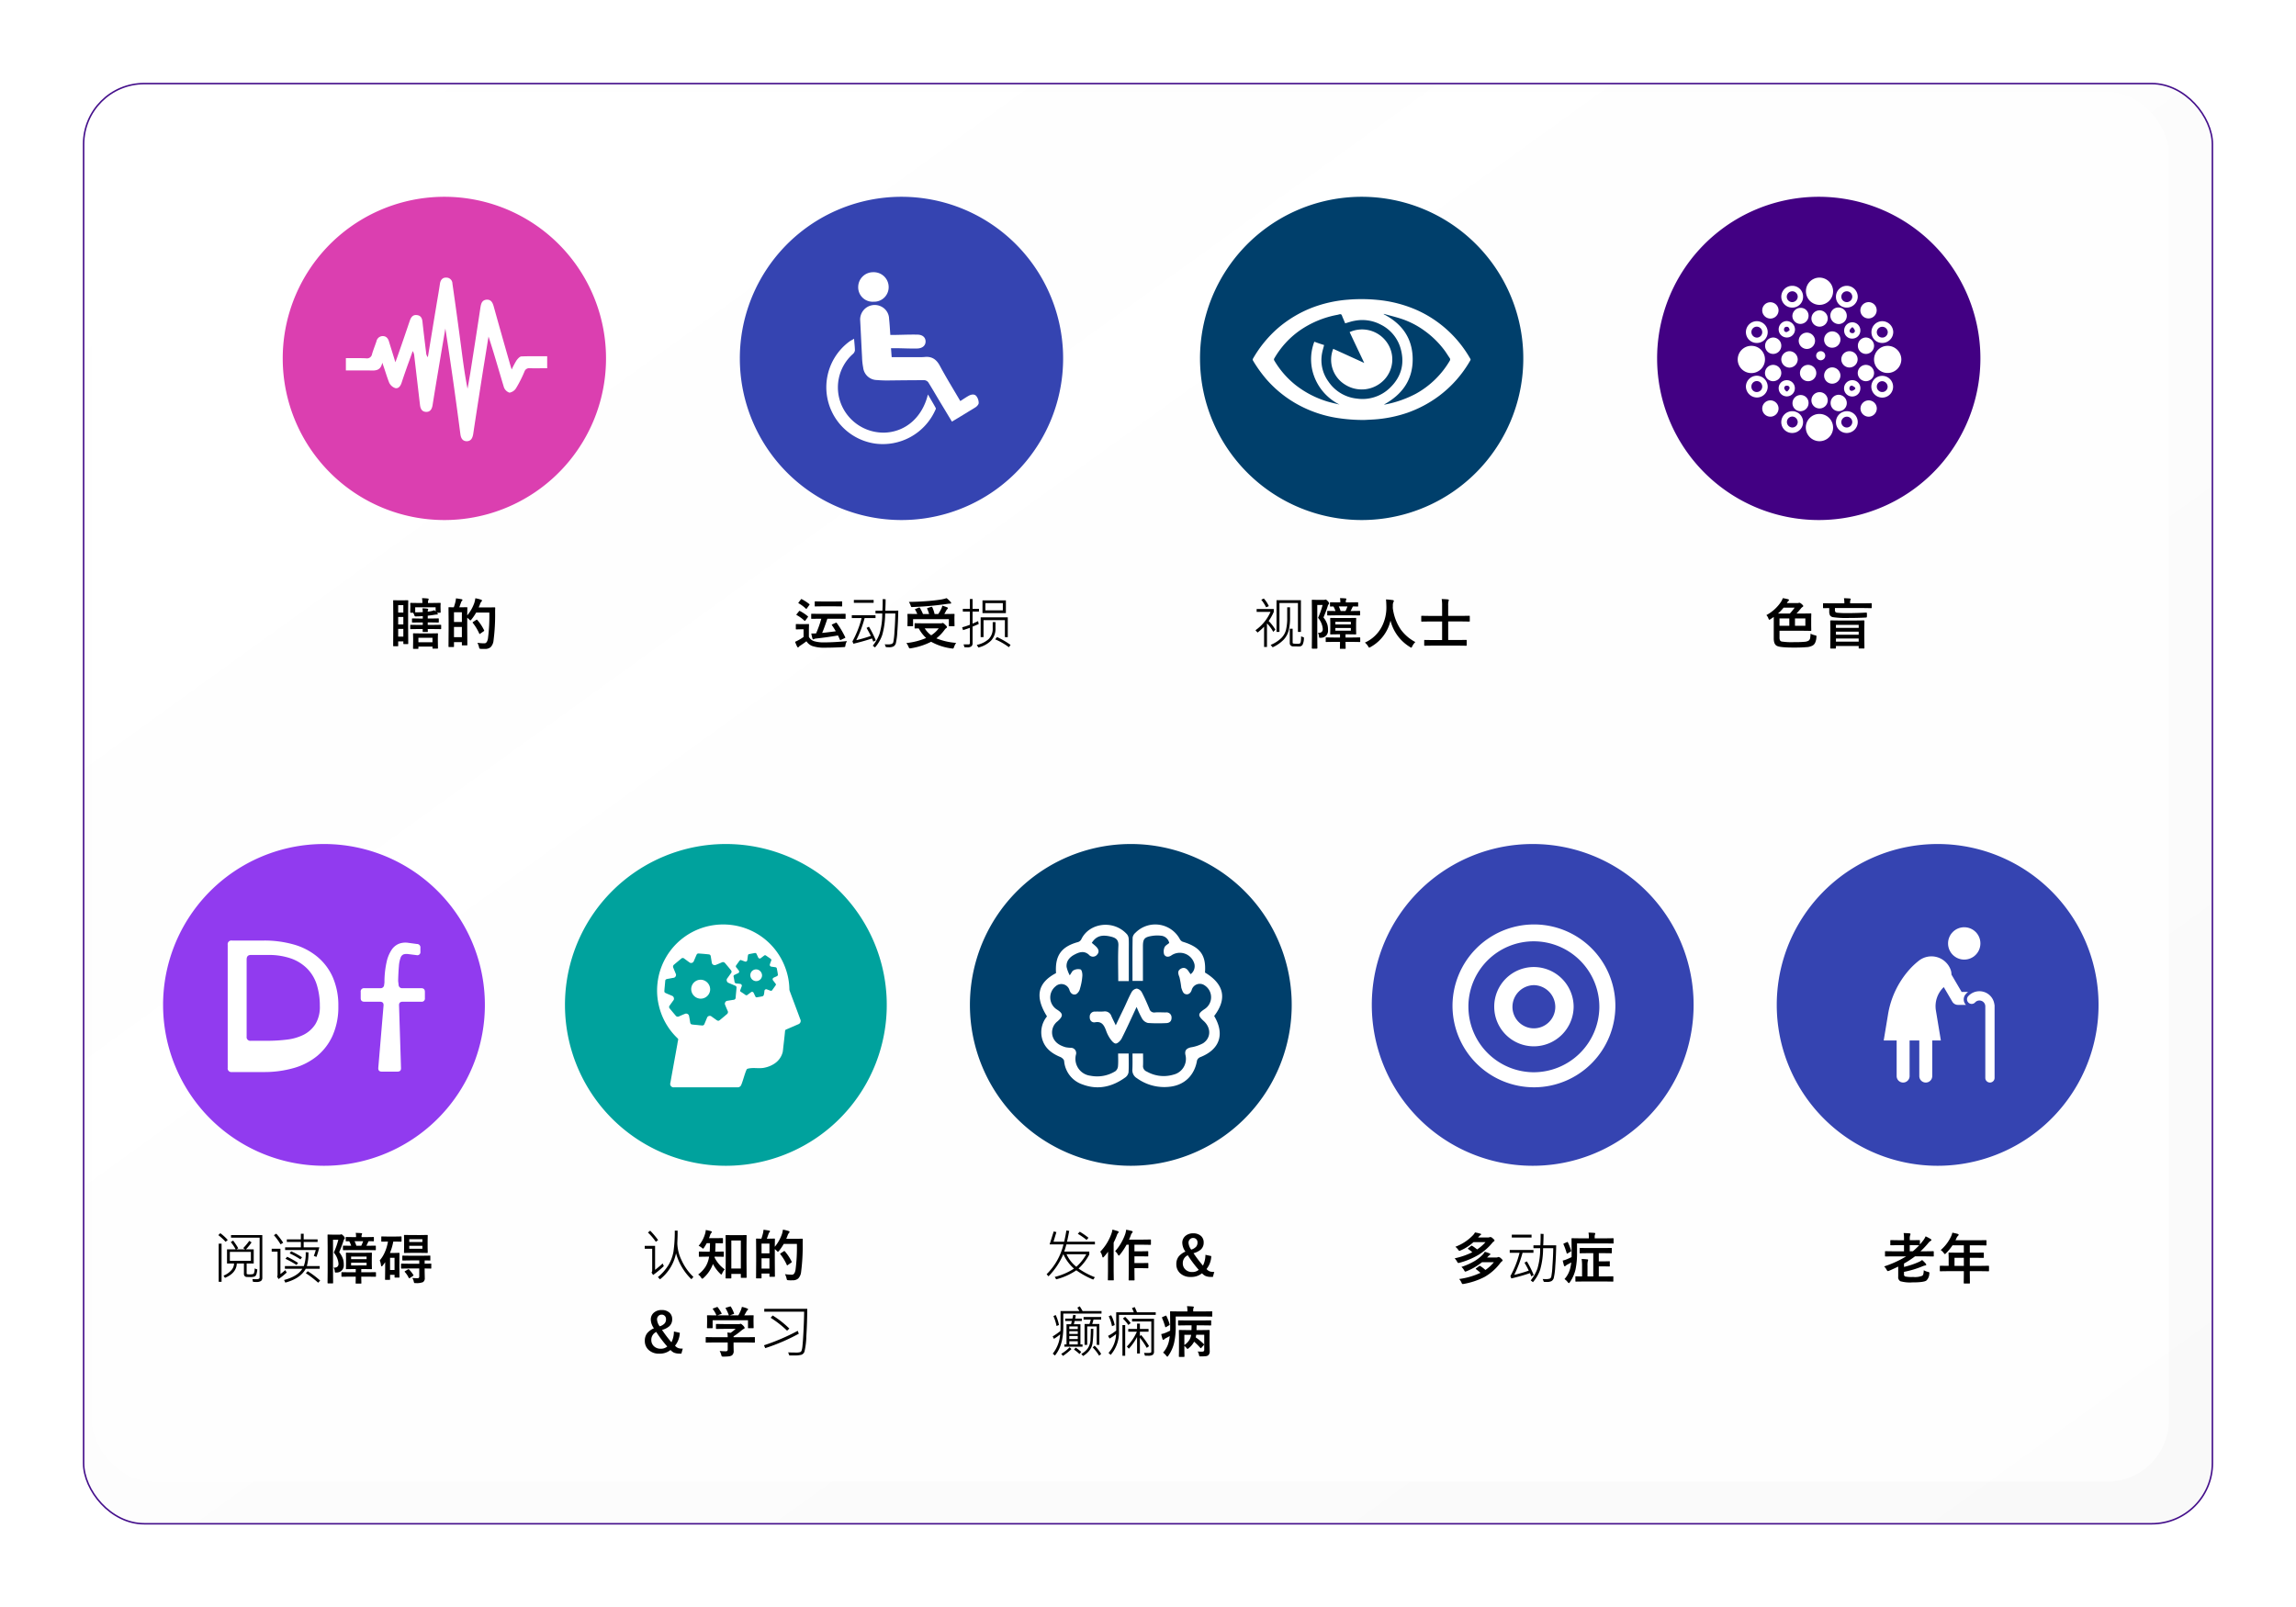 <svg xmlns="http://www.w3.org/2000/svg" xmlns:xlink="http://www.w3.org/1999/xlink" width="748.415" height="524" viewBox="0 0 748.415 524">
  <defs>
    <linearGradient id="linear-gradient" y1="0.076" x2="1" y2="1" gradientUnits="objectBoundingBox">
      <stop offset="0" stop-color="#fff" stop-opacity="0.122"/>
      <stop offset="1" stop-color="#d4d4d4" stop-opacity="0.149"/>
    </linearGradient>
    <filter id="Rectangle_19537" x="0" y="0" width="748.415" height="524" filterUnits="userSpaceOnUse">
      <feOffset dx="6" dy="6" input="SourceAlpha"/>
      <feGaussianBlur stdDeviation="9" result="blur"/>
      <feFlood flood-opacity="0.349"/>
      <feComposite operator="in" in2="blur"/>
      <feComposite in="SourceGraphic"/>
    </filter>
  </defs>
  <g id="Group_23326" data-name="Group 23326" transform="translate(-851.84 -409)">
    <g transform="matrix(1, 0, 0, 1, 851.84, 409)" filter="url(#Rectangle_19537)">
      <g id="Rectangle_19537-2" data-name="Rectangle 19537" transform="translate(21 21)" stroke="#440f8b" stroke-width="0.5" fill="url(#linear-gradient)">
        <rect width="694.415" height="470" rx="20" stroke="none"/>
        <rect x="0.25" y="0.25" width="693.915" height="469.5" rx="19.75" fill="none"/>
      </g>
    </g>
    <rect id="Rectangle_19538" data-name="Rectangle 19538" width="677" height="453" rx="20" transform="translate(881.793 439)" fill="#fff" opacity="0.7"/>
    <g id="Group_23307" data-name="Group 23307">
      <path id="Path_24322" data-name="Path 24322" d="M53.191,105.943A52.691,52.691,0,1,0,.5,53.256a52.691,52.691,0,0,0,52.691,52.687Z" transform="translate(943.5 472.593)" fill="#db3fb0" fill-rule="evenodd"/>
      <g id="blind" transform="translate(964.584 499.498)">
        <g id="Group_18868" data-name="Group 18868">
          <path id="Path_13478" data-name="Path 13478" d="M76.117,48.038v3.9c-1.9,0-3.751.051-5.652,0a1.609,1.609,0,0,0-1.747,1.079,40.8,40.8,0,0,1-2.723,5.4,3.177,3.177,0,0,1-2.158,1.49,2.88,2.88,0,0,1-1.85-1.85C60.342,52.611,58.8,47.113,57,41.615c-.565,3.391-1.079,6.783-1.644,10.123-1.13,7.194-2.261,14.387-3.34,21.581-.206,1.285-.668,2.415-2.158,2.415-1.439-.051-1.9-1.13-2.055-2.466-1.49-11.407-3.083-22.814-4.881-34.273-.411,2.518-.874,5.087-1.285,7.6-.976,5.806-1.953,11.561-2.877,17.368-.206,1.285-.771,2.261-2.107,2.21-1.387-.051-1.85-1.028-2-2.312L32.8,47.987a3.586,3.586,0,0,0-.514-1.644c-.565,1.593-1.13,3.186-1.7,4.727-.668,1.9-1.336,3.8-1.953,5.7-.36,1.028-1.028,1.9-2.055,1.644a3.44,3.44,0,0,1-1.953-1.747c-.822-2.055-1.387-4.162-2.261-6.526-.565,2.877-2.569,2.569-4.47,2.518H10.5v-4c2.21,0,4.419-.051,6.577.051a1.665,1.665,0,0,0,1.953-1.387c.411-1.387.976-2.775,1.439-4.162a2.1,2.1,0,0,1,2.107-1.7c1.182.051,1.7.822,2,1.85.617,2.055,1.285,4.111,2.055,6.68.514-1.336.822-2.261,1.13-3.134,1.233-3.494,2.415-6.988,3.6-10.482.411-1.13,1.028-1.953,2.364-1.747,1.233.154,1.644,1.079,1.747,2.209.36,3.34.771,6.68,1.182,10.02a2.451,2.451,0,0,0,.565,1.49c.925-5.5,1.8-11,2.723-16.494.411-2.518.874-5.036,1.233-7.553.206-1.182.874-1.953,2.055-1.9a1.961,1.961,0,0,1,2,1.953c1.028,7.091,2,14.233,2.929,21.324.565,4.316,1.13,8.632,2,12.949.308-1.644.565-3.289.874-4.984,1.13-7.194,2.261-14.387,3.34-21.581.206-1.233.514-2.312,1.953-2.466,1.49-.1,2,.925,2.364,2.209q2.55,9.173,5.19,18.344c.154.617.36,1.233.668,2.209A29.757,29.757,0,0,1,66.1,49.425c.411-.565,1.079-1.336,1.644-1.336C70.516,47.987,73.291,48.038,76.117,48.038Z" transform="translate(-10.5 -22.395)" fill="#fff"/>
        </g>
      </g>
      <path id="Path_24324" data-name="Path 24324" d="M53.191,105.943A52.691,52.691,0,1,0,.5,53.256a52.691,52.691,0,0,0,52.691,52.687Z" transform="translate(1092.5 472.593)" fill="#3544b1" fill-rule="evenodd"/>
      <g id="motor-impaired" transform="translate(1121.191 497.742)">
        <g id="Group_18883" data-name="Group 18883">
          <path id="Path_13528" data-name="Path 13528" d="M73.416,73.515c-1.3-2.147-2.55-4.249-3.8-6.307-1.3-2.147-2.55-4.339-3.891-6.486a1.811,1.811,0,0,0-1.252-.716c-3.891,0-7.783.045-11.629.089A36.849,36.849,0,0,1,49,59.961a4.558,4.558,0,0,1-4.518-4.115,20.258,20.258,0,0,1-.358-3.31c-.224-4.07-.4-8.185-.626-12.256a4.748,4.748,0,0,1,7.112-4.16,4.574,4.574,0,0,1,2.326,3.891c.179,1.655.268,3.31.4,5.233H55.3c2.281-.045,4.518-.134,6.8-.089,1.744,0,2.728.9,2.728,2.236S63.8,49.63,62.1,49.675c-2.058.045-4.115-.045-6.128-.089H53.556c.089,1.029.134,1.923.224,2.907h9.393a12.569,12.569,0,0,0,1.3-.045c2.371-.268,3.891.76,5.01,2.863,2.058,3.847,4.383,7.6,6.665,11.5.984-.626,1.879-1.252,2.773-1.744.85-.447,1.834-.626,2.46.134a3.651,3.651,0,0,1,.76,2.236c0,.492-.581,1.118-1.073,1.431C78.515,70.429,76.055,71.95,73.416,73.515Z" transform="translate(-32.473 -24.806)" fill="#fff"/>
          <path id="Path_13529" data-name="Path 13529" d="M27.916,60.1c.089,1.431.268,2.639.268,3.847a2,2,0,0,1-.76,1.208,14.578,14.578,0,0,0-3.623,16.5A14.887,14.887,0,0,0,38.159,90.69c6.664-.354,12.031-5.05,13.821-12.43.939,1.61,1.789,3,2.55,4.428.134.224-.134.626-.268.939a18.734,18.734,0,0,1-19.5,10.645A18.546,18.546,0,0,1,26.4,60.994C26.842,60.681,27.334,60.458,27.916,60.1Z" transform="translate(-18.865 -38.407)" fill="#fff"/>
          <path id="Path_13530" data-name="Path 13530" d="M47.02,11.6a4.853,4.853,0,0,1,5.01,4.831,4.74,4.74,0,0,1-4.92,4.786,4.7,4.7,0,0,1-5.01-4.831A4.85,4.85,0,0,1,47.02,11.6Z" transform="translate(-31.707 -11.6)" fill="#fff"/>
        </g>
      </g>
      <path id="Path_24326" data-name="Path 24326" d="M53.191,105.943A52.691,52.691,0,1,0,.5,53.256a52.691,52.691,0,0,0,52.691,52.687Z" transform="translate(1242.5 472.593)" fill="#003f6b" fill-rule="evenodd"/>
      <g id="visually-impaired" transform="translate(1260.191 506.523)">
        <g id="Group_18894" data-name="Group 18894">
          <path id="Path_13550" data-name="Path 13550" d="M-360.029,283.726a55.532,55.532,0,0,1-8.487-.6,39.388,39.388,0,0,1-13.028-4.325,37.625,37.625,0,0,1-10.6-8.541,44.046,44.046,0,0,1-4.163-5.838.649.649,0,0,1,0-.757,38.713,38.713,0,0,1,8.109-9.893,38.54,38.54,0,0,1,10.974-6.6,41.592,41.592,0,0,1,11.677-2.649,53.188,53.188,0,0,1,9.731.054,41.393,41.393,0,0,1,13.191,3.46,37.694,37.694,0,0,1,9.46,6.217,37.843,37.843,0,0,1,7.622,9.46.493.493,0,0,1,0,.649,37.738,37.738,0,0,1-10.157,11.52,38.763,38.763,0,0,1-10.217,5.46,42.106,42.106,0,0,1-10.974,2.216C-357.867,283.618-358.948,283.672-360.029,283.726Zm-13.137-24.435c-.216.919-.487,1.73-.649,2.6a11.854,11.854,0,0,0,2.054,9.3,12.741,12.741,0,0,0,9.3,5.568,12.831,12.831,0,0,0,10.65-3.406c4.055-3.838,5.082-8.487,3.352-13.677a12.529,12.529,0,0,0-6.325-7.082,12.875,12.875,0,0,0-8.487-1.189c-1.027.162-2,.541-3.027.811-.108-.27-.27-.6-.379-.919-.162-.324-.27-.649-.432-.973-.162-.378-.27-.919-.541-1.027-.324-.162-.811.108-1.243.162a31.6,31.6,0,0,0-12.271,5.136,28.555,28.555,0,0,0-8.217,9.028.649.649,0,0,0,0,.757,29.086,29.086,0,0,0,6.974,8,31.612,31.612,0,0,0,10.379,5.352c1.3.378,2.595.649,3.892.973a16.768,16.768,0,0,1-8.055-8.65,16,16,0,0,1-.162-11.839c1.025.378,2.106.756,3.187,1.08ZM-353.65,278.7h.27a35.666,35.666,0,0,0,10.109-3.514,29.113,29.113,0,0,0,11.028-10.7.81.81,0,0,0,0-.973c-.486-.7-.919-1.406-1.4-2.108a29.905,29.905,0,0,0-7.082-6.974,27.252,27.252,0,0,0-7.406-3.73c-1.838-.595-3.676-1.027-5.568-1.568,0,.054,0,.108-.054.108,5.947,3.081,9.406,7.785,9.46,14.6C-344.244,270.7-347.758,275.455-353.65,278.7Z" transform="translate(396.425 -244.337)" fill="#fff"/>
          <path id="Path_13551" data-name="Path 13551" d="M-348.486,268.908c3.352,1.514,6.649,3.027,10.109,4.6-1.622-3.406-3.19-6.7-4.757-10.055a9.878,9.878,0,0,1,11.947,3.081,9.653,9.653,0,0,1-.757,12.542,10.1,10.1,0,0,1-12.65,1.514A9.518,9.518,0,0,1-348.486,268.908Z" transform="translate(374.719 -252.71)" fill="#fff"/>
        </g>
      </g>
      <path id="Path_24328" data-name="Path 24328" d="M53.191,105.943A52.691,52.691,0,1,0,.5,53.256a52.691,52.691,0,0,0,52.691,52.687Z" transform="translate(1391.5 472.593)" fill="#420083" fill-rule="evenodd"/>
      <g id="color-blind" transform="translate(1418.27 499.498)">
        <g id="Group_18878" data-name="Group 18878">
          <g id="Group_18877" data-name="Group 18877">
            <path id="Path_13487" data-name="Path 13487" d="M-341.6,219.424a4.418,4.418,0,0,1,1.308-3.145A4.418,4.418,0,0,1-337.135,215a4.462,4.462,0,0,1,4.384,4.465,4.418,4.418,0,0,1-1.308,3.145,4.418,4.418,0,0,1-3.157,1.28,4.435,4.435,0,0,1-4.384-4.466Z" transform="translate(363.844 -214.999)" fill="#fff"/>
            <path id="Path_13488" data-name="Path 13488" d="M-332.81,328.965a4.435,4.435,0,0,1-4.425,4.424,4.478,4.478,0,0,1-4.465-4.465,4.409,4.409,0,0,1,1.292-3.133,4.409,4.409,0,0,1,3.133-1.291,4.452,4.452,0,0,1,3.161,1.3,4.452,4.452,0,0,1,1.3,3.161Z" transform="translate(363.904 -280.051)" fill="#fff"/>
            <path id="Path_13489" data-name="Path 13489" d="M-391.935,269.8a4.409,4.409,0,0,1,3.133,1.292,4.409,4.409,0,0,1,1.291,3.133,4.452,4.452,0,0,1-1.3,3.161,4.452,4.452,0,0,1-3.161,1.3,4.435,4.435,0,0,1-4.424-4.424,4.452,4.452,0,0,1,1.3-3.162,4.452,4.452,0,0,1,3.161-1.3Z" transform="translate(396.4 -247.555)" fill="#fff"/>
            <path id="Path_13490" data-name="Path 13490" d="M-282.476,278.649a4.393,4.393,0,0,1-3.152-1.3,4.393,4.393,0,0,1-1.272-3.164,4.426,4.426,0,0,1,4.424-4.384,4.478,4.478,0,0,1,4.465,4.465A4.462,4.462,0,0,1-282.476,278.649Z" transform="translate(331.349 -247.555)" fill="#fff"/>
            <path id="Path_13491" data-name="Path 13491" d="M-382.7,253.572a3.518,3.518,0,0,1-1.044,2.516,3.518,3.518,0,0,1-2.528,1.016,3.534,3.534,0,0,1-3.532-3.532A3.569,3.569,0,0,1-386.268,250a3.577,3.577,0,0,1,3.568,3.572Zm-1.786-.041a1.794,1.794,0,0,0-1.786-1.745,1.767,1.767,0,0,0-1.745,1.786,1.837,1.837,0,0,0,1.827,1.786,1.768,1.768,0,0,0,1.708-1.827Z" transform="translate(392.479 -235.792)" fill="#fff"/>
            <path id="Path_13492" data-name="Path 13492" d="M-357.828,228.7a3.552,3.552,0,0,1-2.532-1.04,3.552,3.552,0,0,1-1.04-2.532,3.552,3.552,0,0,1,1.069-2.52,3.552,3.552,0,0,1,2.544-1.012,3.5,3.5,0,0,1,2.48,1.04,3.5,3.5,0,0,1,1.011,2.492,3.493,3.493,0,0,1-1.008,2.535,3.493,3.493,0,0,1-2.524,1.037Zm-1.786-3.572a1.767,1.767,0,0,0,1.745,1.786,1.81,1.81,0,0,0,1.827-1.786,1.767,1.767,0,0,0-1.786-1.745,1.794,1.794,0,0,0-1.786,1.747Z" transform="translate(375.607 -218.919)" fill="#fff"/>
            <path id="Path_13493" data-name="Path 13493" d="M-314.01,228.7a3.493,3.493,0,0,1-2.512-1.066,3.493,3.493,0,0,1-.979-2.547,3.552,3.552,0,0,1,3.531-3.491,3.6,3.6,0,0,1,3.572,3.572,3.578,3.578,0,0,1-3.612,3.532Zm.081-1.786a1.794,1.794,0,0,0,1.745-1.786,1.787,1.787,0,0,0-.566-1.265,1.787,1.787,0,0,0-1.3-.48,1.793,1.793,0,0,0-1.7,1.827,1.8,1.8,0,0,0,1.822,1.708Z" transform="translate(349.528 -218.92)" fill="#fff"/>
            <path id="Path_13494" data-name="Path 13494" d="M-317.5,325.872a3.552,3.552,0,0,1,1.04-2.532,3.552,3.552,0,0,1,2.532-1.04,3.543,3.543,0,0,1,2.509,1.052,3.543,3.543,0,0,1,1.024,2.52,3.6,3.6,0,0,1-3.613,3.532,3.5,3.5,0,0,1-2.48-1.04,3.5,3.5,0,0,1-1.011-2.492Zm3.532,1.745a1.822,1.822,0,0,0,1.786-1.745,1.76,1.76,0,0,0-.529-1.286,1.76,1.76,0,0,0-1.3-.5,1.821,1.821,0,0,0-1.745,1.786,1.793,1.793,0,0,0,1.786,1.746Z" transform="translate(349.527 -278.744)" fill="#fff"/>
            <path id="Path_13495" data-name="Path 13495" d="M-354.3,325.872a3.527,3.527,0,0,1-1.061,2.528,3.527,3.527,0,0,1-2.552,1,3.525,3.525,0,0,1-3.491-3.532,3.577,3.577,0,0,1,3.572-3.572,3.517,3.517,0,0,1,2.516,1.044,3.517,3.517,0,0,1,1.016,2.528Zm-1.745,0a1.824,1.824,0,0,0-1.7-1.827,1.784,1.784,0,0,0-1.289.508,1.784,1.784,0,0,0-.537,1.278,1.822,1.822,0,0,0,1.745,1.786,1.793,1.793,0,0,0,1.783-1.745Z" transform="translate(375.608 -278.744)" fill="#fff"/>
            <path id="Path_13496" data-name="Path 13496" d="M-289.1,297.472a3.543,3.543,0,0,1,1.024-2.52,3.543,3.543,0,0,1,2.508-1.052,3.551,3.551,0,0,1,2.529,1.041A3.551,3.551,0,0,1-282,297.472,3.56,3.56,0,0,1-285.528,301,3.6,3.6,0,0,1-289.1,297.472Zm3.491,1.7a1.735,1.735,0,0,0,1.262-.45,1.735,1.735,0,0,0,.565-1.214,1.838,1.838,0,0,0-1.746-1.867,1.767,1.767,0,0,0-1.786,1.746,1.758,1.758,0,0,0,1.7,1.79Z" transform="translate(332.655 -261.872)" fill="#fff"/>
            <path id="Path_13497" data-name="Path 13497" d="M-285.47,257.1a3.492,3.492,0,0,1-2.522-1.036A3.492,3.492,0,0,1-289,253.53a3.543,3.543,0,0,1,1.052-2.507A3.543,3.543,0,0,1-285.429,250a3.615,3.615,0,0,1,3.532,3.532,3.577,3.577,0,0,1-3.573,3.568Zm.041-5.277a1.8,1.8,0,0,0-1.827,1.7,1.784,1.784,0,0,0,.508,1.29,1.784,1.784,0,0,0,1.278.537,1.794,1.794,0,0,0,1.786-1.745,1.794,1.794,0,0,0-1.745-1.779Z" transform="translate(332.597 -235.791)" fill="#fff"/>
            <path id="Path_13498" data-name="Path 13498" d="M-382.7,297.372a3.517,3.517,0,0,1-1.044,2.516,3.517,3.517,0,0,1-2.528,1.015,3.631,3.631,0,0,1-3.532-3.613,3.588,3.588,0,0,1,3.572-3.491A3.6,3.6,0,0,1-382.7,297.372Zm-3.532,1.745a1.767,1.767,0,0,0,1.745-1.786,1.784,1.784,0,0,0-.537-1.278,1.784,1.784,0,0,0-1.29-.508,1.768,1.768,0,0,0-1.7,1.827,1.717,1.717,0,0,0,.517,1.258,1.717,1.717,0,0,0,1.269.487Z" transform="translate(392.479 -261.813)" fill="#fff"/>
            <path id="Path_13499" data-name="Path 13499" d="M-319.363,239a2.72,2.72,0,0,1,2.72,2.72,2.668,2.668,0,0,1-2.638,2.679,2.774,2.774,0,0,1-2.72-2.72,2.593,2.593,0,0,1,.744-1.906,2.593,2.593,0,0,1,1.894-.773Z" transform="translate(352.202 -229.257)" fill="#fff"/>
            <path id="Path_13500" data-name="Path 13500" d="M-342.082,261.839a2.668,2.668,0,0,1-2.639,2.679,2.668,2.668,0,0,1-2.679-2.639,2.668,2.668,0,0,1,2.638-2.679,2.668,2.668,0,0,1,2.68,2.639Z" transform="translate(367.29 -241.258)" fill="#fff"/>
            <path id="Path_13501" data-name="Path 13501" d="M-327,289.739a2.668,2.668,0,0,1,2.679-2.639,2.722,2.722,0,0,1,2.639,2.679,2.7,2.7,0,0,1-2.679,2.638,2.617,2.617,0,0,1-1.887-.78,2.617,2.617,0,0,1-.752-1.9Z" transform="translate(355.172 -257.833)" fill="#fff"/>
            <path id="Path_13502" data-name="Path 13502" d="M-327,260.839a2.668,2.668,0,0,1,2.679-2.638,2.668,2.668,0,0,1,2.639,2.679,2.668,2.668,0,0,1-2.679,2.639,2.593,2.593,0,0,1-1.9-.773,2.593,2.593,0,0,1-.744-1.907Z" transform="translate(355.172 -240.664)" fill="#fff"/>
            <path id="Path_13503" data-name="Path 13503" d="M-356.042,276.82a2.73,2.73,0,0,1-2.72,2.638,2.73,2.73,0,0,1-2.638-2.72,2.73,2.73,0,0,1,2.72-2.638A2.73,2.73,0,0,1-356.042,276.82Z" transform="translate(375.607 -250.11)" fill="#fff"/>
            <path id="Path_13504" data-name="Path 13504" d="M-313.2,276.737a2.642,2.642,0,0,1,.788-1.879,2.642,2.642,0,0,1,1.891-.759,2.642,2.642,0,0,1,1.879.788,2.642,2.642,0,0,1,.759,1.891,2.668,2.668,0,0,1-2.679,2.638A2.668,2.668,0,0,1-313.2,276.737Z" transform="translate(346.973 -250.108)" fill="#fff"/>
            <path id="Path_13505" data-name="Path 13505" d="M-341.084,287.778a2.642,2.642,0,0,1-.788,1.879,2.642,2.642,0,0,1-1.891.759,2.642,2.642,0,0,1-1.879-.788,2.642,2.642,0,0,1-.759-1.891,2.642,2.642,0,0,1,.788-1.879,2.642,2.642,0,0,1,1.891-.76A2.668,2.668,0,0,1-341.084,287.778Z" transform="translate(366.697 -256.643)" fill="#fff"/>
            <path id="Path_13506" data-name="Path 13506" d="M-316.524,311.779a2.642,2.642,0,0,1-.759,1.891,2.642,2.642,0,0,1-1.879.788,2.642,2.642,0,0,1-1.879-.788,2.642,2.642,0,0,1-.759-1.891,2.668,2.668,0,0,1,2.638-2.679A2.722,2.722,0,0,1-316.524,311.779Z" transform="translate(352.083 -270.902)" fill="#fff"/>
            <path id="Path_13507" data-name="Path 13507" d="M-376.7,237.438a2.633,2.633,0,0,1,.771-1.867,2.633,2.633,0,0,1,1.867-.771,2.668,2.668,0,0,1,2.679,2.638,2.676,2.676,0,0,1-.784,1.9,2.676,2.676,0,0,1-1.9.784,2.7,2.7,0,0,1-2.638-2.679Z" transform="translate(384.697 -226.762)" fill="#fff"/>
            <path id="Path_13508" data-name="Path 13508" d="M-295.261,234.7a2.642,2.642,0,0,1,1.891.759,2.642,2.642,0,0,1,.788,1.879,2.668,2.668,0,0,1-2.638,2.679,2.642,2.642,0,0,1-1.891-.759,2.642,2.642,0,0,1-.788-1.879,2.722,2.722,0,0,1,2.638-2.679Z" transform="translate(337.883 -226.703)" fill="#fff"/>
            <path id="Path_13509" data-name="Path 13509" d="M-334.521,246.618a2.668,2.668,0,0,1-2.679-2.639,2.668,2.668,0,0,1,2.639-2.679,2.668,2.668,0,0,1,2.679,2.639,2.668,2.668,0,0,1-2.639,2.679Z" transform="translate(361.231 -230.624)" fill="#fff"/>
            <path id="Path_13510" data-name="Path 13510" d="M-294.682,287.778a2.668,2.668,0,0,1-2.679,2.638A2.668,2.668,0,0,1-300,287.737a2.642,2.642,0,0,1,.788-1.879,2.642,2.642,0,0,1,1.891-.76,2.668,2.668,0,0,1,2.639,2.68Z" transform="translate(339.131 -256.643)" fill="#fff"/>
            <path id="Path_13511" data-name="Path 13511" d="M-374.021,318.918a2.668,2.668,0,0,1-2.679-2.639,2.668,2.668,0,0,1,2.638-2.679,2.668,2.668,0,0,1,2.679,2.639,2.668,2.668,0,0,1-2.638,2.679Z" transform="translate(384.697 -273.576)" fill="#fff"/>
            <path id="Path_13512" data-name="Path 13512" d="M-334.563,312.318a2.642,2.642,0,0,1-1.879-.788,2.642,2.642,0,0,1-.76-1.891,2.668,2.668,0,0,1,2.68-2.639,2.642,2.642,0,0,1,1.879.788,2.642,2.642,0,0,1,.759,1.891A2.668,2.668,0,0,1-334.563,312.318Z" transform="translate(361.232 -269.655)" fill="#fff"/>
            <path id="Path_13513" data-name="Path 13513" d="M-292.484,316.2a2.7,2.7,0,0,1-2.6,2.72,2.7,2.7,0,0,1-2.72-2.6,2.676,2.676,0,0,1,.755-1.907,2.676,2.676,0,0,1,1.883-.813A2.659,2.659,0,0,1-292.484,316.2Z" transform="translate(337.825 -273.574)" fill="#fff"/>
            <path id="Path_13514" data-name="Path 13514" d="M-369.125,265.82a2.668,2.668,0,0,1-2.679,2.639,2.643,2.643,0,0,1-1.869-.816,2.643,2.643,0,0,1-.731-1.9,2.7,2.7,0,0,1,2.679-2.638,2.668,2.668,0,0,1,2.6,2.719Z" transform="translate(383.332 -243.575)" fill="#fff"/>
            <path id="Path_13515" data-name="Path 13515" d="M-294.623,265.779a2.668,2.668,0,0,1-2.638,2.679,2.642,2.642,0,0,1-1.879-.788,2.642,2.642,0,0,1-.759-1.891,2.668,2.668,0,0,1,2.638-2.679A2.751,2.751,0,0,1-294.623,265.779Z" transform="translate(339.071 -243.575)" fill="#fff"/>
            <path id="Path_13516" data-name="Path 13516" d="M-369.182,287.779a2.668,2.668,0,0,1-2.679,2.638,2.668,2.668,0,0,1-2.638-2.679,2.668,2.668,0,0,1,2.679-2.639,2.642,2.642,0,0,1,1.879.789,2.642,2.642,0,0,1,.759,1.891Z" transform="translate(383.39 -256.644)" fill="#fff"/>
            <path id="Path_13517" data-name="Path 13517" d="M-349.821,239.3a2.531,2.531,0,0,1,1.844.726,2.531,2.531,0,0,1,.756,1.831,2.668,2.668,0,0,1-2.638,2.679,2.624,2.624,0,0,1-2.638-2.6,2.7,2.7,0,0,1,2.676-2.636Z" transform="translate(370.32 -229.436)" fill="#fff"/>
            <path id="Path_13518" data-name="Path 13518" d="M-347.164,311.9a2.668,2.668,0,0,1-2.638,2.679,2.59,2.59,0,0,1-1.841-.759,2.59,2.59,0,0,1-.759-1.841,2.668,2.668,0,0,1,2.639-2.679,2.565,2.565,0,0,1,1.848.751,2.565,2.565,0,0,1,.751,1.849Z" transform="translate(370.261 -271.021)" fill="#fff"/>
            <path id="Path_13519" data-name="Path 13519" d="M-305.625,253.579a2.642,2.642,0,0,1-.788,1.879,2.642,2.642,0,0,1-1.891.759,2.56,2.56,0,0,1-1.88-.777,2.56,2.56,0,0,1-.72-1.9,2.668,2.668,0,0,1,2.679-2.638,2.634,2.634,0,0,1,1.857.8A2.634,2.634,0,0,1-305.625,253.579Zm-2.436-1.015h-.365c-.243.325-.609.609-.69.934-.122.528.244.893.812.934a.767.767,0,0,0,.662-.2.767.767,0,0,0,.231-.651,3.556,3.556,0,0,0-.649-1.016Z" transform="translate(345.608 -236.327)" fill="#fff"/>
            <path id="Path_13520" data-name="Path 13520" d="M-358.182,252.579a2.617,2.617,0,0,1-.752,1.9,2.617,2.617,0,0,1-1.887.78,2.642,2.642,0,0,1-1.891-.76,2.642,2.642,0,0,1-.788-1.879,2.7,2.7,0,0,1,2.6-2.72,2.8,2.8,0,0,1,2.718,2.68Zm-1.745.244c-.162-.771-.447-1.1-1.015-1.055a.811.811,0,0,0-.605.265.811.811,0,0,0-.207.628.74.74,0,0,0,.225.617.74.74,0,0,0,.627.2,2.42,2.42,0,0,0,.974-.65Z" transform="translate(376.855 -235.733)" fill="#fff"/>
            <path id="Path_13521" data-name="Path 13521" d="M-360.861,297.4a2.608,2.608,0,0,1,1.875.764,2.608,2.608,0,0,1,.763,1.875,2.633,2.633,0,0,1-.771,1.867,2.633,2.633,0,0,1-1.867.771,2.642,2.642,0,0,1-1.879-.787,2.642,2.642,0,0,1-.76-1.89,2.6,2.6,0,0,1,.775-1.853A2.6,2.6,0,0,1-360.861,297.4Zm-.162,3.653h.365c.243-.325.609-.609.69-.974.122-.528-.284-.893-.852-.893a.765.765,0,0,0-.652.231.765.765,0,0,0-.2.662c.039.321.4.649.648.974Z" transform="translate(376.855 -263.952)" fill="#fff"/>
            <path id="Path_13522" data-name="Path 13522" d="M-305.682,300.079a2.642,2.642,0,0,1-.788,1.879,2.642,2.642,0,0,1-1.891.759,2.642,2.642,0,0,1-1.879-.788,2.642,2.642,0,0,1-.76-1.891,2.668,2.668,0,0,1,2.679-2.639,2.593,2.593,0,0,1,1.9.773A2.593,2.593,0,0,1-305.682,300.079Zm-1.664.162v-.365a2.975,2.975,0,0,0-1.055-.69c-.487-.081-.812.325-.852.812,0,.568.325.934.893.852a2.2,2.2,0,0,0,1.013-.609Z" transform="translate(345.666 -263.952)" fill="#fff"/>
          </g>
        </g>
        <path id="Path_13523" data-name="Path 13523" d="M-333.4,275.559a1.464,1.464,0,0,1,.443-1.046,1.464,1.464,0,0,1,1.057-.415,1.464,1.464,0,0,1,1.046.443,1.464,1.464,0,0,1,.415,1.057,1.49,1.49,0,0,1-1.5,1.461,1.517,1.517,0,0,1-1.461-1.5Z" transform="translate(358.973 -250.107)" fill="#fff"/>
      </g>
      <path id="Path_24323" data-name="Path 24323" d="M52.947,105.454A52.447,52.447,0,1,0,.5,53.011a52.447,52.447,0,0,0,52.447,52.443Z" transform="translate(904.5 683.593)" fill="#913bef" fill-rule="evenodd"/>
      <g id="Group_22217" data-name="Group 22217" transform="translate(926.063 715.621)">
        <path id="Path_13524" data-name="Path 13524" d="M-396.4,238.372a1.2,1.2,0,0,1,.337-1.035,1.2,1.2,0,0,1,1.035-.337h10.534a34.918,34.918,0,0,1,9.554,1.274,20.948,20.948,0,0,1,7.643,3.92,18.214,18.214,0,0,1,5.1,6.663,22.917,22.917,0,0,1,1.862,9.554,22.914,22.914,0,0,1-1.862,9.554,18.389,18.389,0,0,1-5.1,6.712,21.17,21.17,0,0,1-7.692,3.92,34.821,34.821,0,0,1-9.505,1.274h-10.534a1.2,1.2,0,0,1-1.035-.337,1.2,1.2,0,0,1-.337-1.034Zm7.545,3.332c-.931,0-1.372.49-1.372,1.47v25.134a1.2,1.2,0,0,0,.337,1.035,1.2,1.2,0,0,0,1.035.337h5.585a51.73,51.73,0,0,0,6.222-.392,16.487,16.487,0,0,0,5.389-1.568,9.9,9.9,0,0,0,3.822-3.43,10.686,10.686,0,0,0,1.47-5.977,22.956,22.956,0,0,0-.98-6.859,13.072,13.072,0,0,0-3.087-5.242,13.963,13.963,0,0,0-5.243-3.332,21.889,21.889,0,0,0-7.594-1.176Z" transform="translate(396.4 -237)" fill="#fff"/>
        <path id="Path_13525" data-name="Path 13525" d="M-289.576,238.823a1.1,1.1,0,0,1,.844.355,1.1,1.1,0,0,1,.283.87v1.274a1.006,1.006,0,0,1-.326.915,1.006,1.006,0,0,1-.948.212l-2.744-.343a3.546,3.546,0,0,0-1.47.1,1.771,1.771,0,0,0-.98,1.127,9.938,9.938,0,0,0-.539,2.7c-.1,1.176-.2,2.793-.245,4.85l.147,1.225a1.144,1.144,0,0,0,.386.847,1.144,1.144,0,0,0,.888.28h6.124c.784,0,1.176.392,1.176,1.225v2.009a1.039,1.039,0,0,1-.294.882,1.039,1.039,0,0,1-.882.294h-6.075c-.833,0-1.225.392-1.176,1.225l.637,20.333c.049.833-.343,1.225-1.176,1.225h-5.1c-.784,0-1.176-.392-1.127-1.225l1.715-20.333c.049-.833-.343-1.225-1.176-1.225h-5.047c-.833,0-1.225-.392-1.225-1.176v-2.009a1.07,1.07,0,0,1,.3-.925,1.07,1.07,0,0,1,.925-.3h5.145a1.148,1.148,0,0,0,.887-.281,1.148,1.148,0,0,0,.387-.846l.1-.735a29.788,29.788,0,0,1,.686-6.614,11.69,11.69,0,0,1,1.666-4.067,5.283,5.283,0,0,1,2.4-1.96,6.081,6.081,0,0,1,2.989-.294Z" transform="translate(351.26 -237.696)" fill="#fff"/>
      </g>
      <path id="Path_24329" data-name="Path 24329" d="M52.947,105.454A52.447,52.447,0,1,0,.5,53.011a52.447,52.447,0,0,0,52.447,52.443Z" transform="translate(1298.5 683.593)" fill="#3544b1" fill-rule="evenodd"/>
      <g id="adhd" transform="translate(1325.305 710.376)">
        <g id="Group_18867" data-name="Group 18867">
          <path id="Path_13476" data-name="Path 13476" d="M-344.109,240.625a26.557,26.557,0,0,1-26.446,26.566A26.6,26.6,0,0,1-397.2,240.625,26.584,26.584,0,0,1-370.834,214.1a26.506,26.506,0,0,1,18.891,7.692,26.506,26.506,0,0,1,7.834,18.833Zm-47.906.279a21.381,21.381,0,0,0,21.259,21.38A21.439,21.439,0,0,0-349.335,241.3a21.393,21.393,0,0,0-6.1-15.265,21.393,21.393,0,0,0-15.125-6.435,21.28,21.28,0,0,0-15.169,6.175,21.28,21.28,0,0,0-6.29,15.122Z" transform="translate(397.2 -214.1)" fill="#fff"/>
          <path id="Path_13477" data-name="Path 13477" d="M-363.1,261.784A12.9,12.9,0,0,1-350.216,248.9a13,13,0,0,1,13,12.964,13,13,0,0,1-12.964,12.884,12.9,12.9,0,0,1-9.157-3.794,12.9,12.9,0,0,1-3.763-9.17Zm5.943.08a6.98,6.98,0,0,0,2.044,4.976,6.98,6.98,0,0,0,4.976,2.044,6.989,6.989,0,0,0,6.941-6.9,7.125,7.125,0,0,0-6.941-7.18,7.091,7.091,0,0,0-7.02,7.06Z" transform="translate(376.702 -235.019)" fill="#fff"/>
        </g>
      </g>
      <path id="Path_24327" data-name="Path 24327" d="M52.947,105.454A52.447,52.447,0,1,0,.5,53.011a52.447,52.447,0,0,0,52.447,52.443Z" transform="translate(1167.5 683.593)" fill="#003f6b" fill-rule="evenodd"/>
      <g id="seizure-epilaptic" transform="translate(1190.688 710.376)">
        <g id="Group_18885" data-name="Group 18885">
          <path id="Path_13542" data-name="Path 13542" d="M-371.735,263.512h3.439c0,2.1.089,4.154-.045,6.164a2.654,2.654,0,0,1-1.027,1.608c-4.243,3.082-8.933,4.2-13.936,2.323a8.834,8.834,0,0,1-6.03-7.683c-.045-.447-.67-1.027-1.161-1.251-3.216-1.3-5.628-3.3-6.209-6.923a8.159,8.159,0,0,1,1.787-6.343c-4.02-6.432-3.082-10.943,2.948-14.115-.4-5.717,1.742-8.665,7.236-10.139a1.864,1.864,0,0,0,1.072-1.027c2.635-5.271,10.5-6.3,14.83-1.474a2.515,2.515,0,0,1,.536,1.34c.089,1.251.045,2.546.045,3.8v10.1h-3.439c0-3.886-.134-7.727.045-11.524.089-1.876-.759-2.546-2.367-2.948-3.037-.759-4.869-.223-6.3,2.01.447.4.983.8,1.429,1.251.8.8,1.117,1.742.268,2.635a1.71,1.71,0,0,1-1.318.62,1.71,1.71,0,0,1-1.318-.62c-1.519-1.385-3.127-.893-4.645-.089-1.563.8-2.814,2.1-2.635,4.065a11.173,11.173,0,0,0,1.027,2.725c.581-.8.8-1.429,1.206-1.608a3.118,3.118,0,0,1,2.323-.313c.447.223.625,1.385.581,2.1a18.5,18.5,0,0,1-.759,4.109,2.979,2.979,0,0,1-1.206,1.831c-.938.4-1.787-.089-2.189-1.161a2.767,2.767,0,0,0-1.913-2,2.767,2.767,0,0,0-2.687.657,4.651,4.651,0,0,0-1.7,3.852,4.651,4.651,0,0,0,2.1,3.648c2.144,1.34,2.189,2.144.313,3.841a4.555,4.555,0,0,0-1.7,4.735c.581,2.144,2.278,3.171,4.288,3.752a10.4,10.4,0,0,0,1.653.179,1.728,1.728,0,0,1,1.447.693,1.728,1.728,0,0,1,.253,1.585,5.56,5.56,0,0,0,.832,4.481,5.56,5.56,0,0,0,3.9,2.353,11.261,11.261,0,0,0,8.129-1.474,2.282,2.282,0,0,0,.849-1.563C-371.646,266.282-371.735,264.942-371.735,263.512Z" transform="translate(397.353 -221.433)" fill="#fff"/>
          <path id="Path_13543" data-name="Path 13543" d="M-302.937,251.133c3.529,5.941,1.831,10.943-4.6,13.445a1.842,1.842,0,0,0-.983,1.027c-.8,4.779-3.975,8-8.755,8.576a15.215,15.215,0,0,1-10.854-2.769,3,3,0,0,1-1.474-2.769c.089-1.7.045-3.439.045-5.271h3.439c0,1.251.045,2.546,0,3.841a1.9,1.9,0,0,0,1.251,2.055,11.088,11.088,0,0,0,8.665.983,5.283,5.283,0,0,0,3.305-2.421,5.283,5.283,0,0,0,.581-4.056c-.268-1.385.313-2.055,1.742-2.412a12.2,12.2,0,0,0,4.02-1.34c2.635-1.742,2.635-5.047.223-7.236-2.01-1.831-1.965-2.412.313-3.931a4.59,4.59,0,0,0,2.078-3.841,4.59,4.59,0,0,0-2.078-3.842,2.738,2.738,0,0,0-2.506-.37,2.738,2.738,0,0,0-1.737,1.844c-.357,1.161-1.3,1.742-2.278,1.251-.581-.268-.893-1.3-1.117-2.01a29.188,29.188,0,0,0-.581-3.35c-.4-1.072-.8-2.055.357-2.769,1.206-.715,2.1-.089,2.725.983.134.223.313.4.536.759a3.244,3.244,0,0,0,1.251-3.3,4.918,4.918,0,0,0-2.968-3.341,4.918,4.918,0,0,0-4.447.441c-.893.67-1.921.715-2.457-.223a3.374,3.374,0,0,1,.134-2.367c.223-.536.938-.893,1.519-1.385a2.985,2.985,0,0,0-2.591-2.367,10.863,10.863,0,0,0-2.948.045c-2.591.4-3.037.983-3.037,3.529V239.7h-3.395c0-4.779-.045-9.469.045-14.159a2.571,2.571,0,0,1,.893-1.519,9.087,9.087,0,0,1,7.791-2.633,9.087,9.087,0,0,1,6.726,4.733,1.93,1.93,0,0,0,.893.8c5.762,1.742,7.683,4.377,7.281,10.05C-299.676,240.726-298.649,245.55-302.937,251.133Z" transform="translate(359.867 -221.292)" fill="#fff"/>
          <path id="Path_13544" data-name="Path 13544" d="M-345.426,274.083c-1.742,3.707-3.216,7.013-4.869,10.273-.357.715-1.3,1.653-1.921,1.653-.67,0-1.429-.983-1.921-1.7a11.428,11.428,0,0,1-1.3-2.68c-.625-1.608-1.385-2.948-3.529-2.546-1.027.179-1.787-.581-1.742-1.742a1.631,1.631,0,0,1,.488-1.287,1.631,1.631,0,0,1,1.3-.455c.938-.045,1.876.045,2.814-.045a2.218,2.218,0,0,1,2.457,1.519c.4.893.849,1.787,1.429,2.993.893-1.921,1.7-3.573,2.5-5.226.893-1.831,1.653-3.752,2.635-5.539a2.293,2.293,0,0,1,1.7-1.206,2.42,2.42,0,0,1,1.7,1.3c.893,1.7,1.653,3.484,2.412,5.271a1.617,1.617,0,0,0,1.876,1.206c1.161-.089,2.323,0,3.484,0a1.637,1.637,0,0,1,1.322.391,1.637,1.637,0,0,1,.554,1.262c.045,1.251-.715,1.831-1.876,1.831a50.389,50.389,0,0,1-5.807-.045,3.049,3.049,0,0,1-1.921-1.429A30.694,30.694,0,0,1-345.426,274.083Z" transform="translate(377.074 -247.19)" fill="#fff"/>
        </g>
      </g>
      <path id="Path_24325" data-name="Path 24325" d="M52.947,105.454A52.447,52.447,0,1,0,.5,53.011a52.447,52.447,0,0,0,52.447,52.443Z" transform="translate(1035.5 683.593)" fill="#00a29d" fill-rule="evenodd"/>
      <g id="cognitive-learning" transform="translate(1066.025 710.376)">
        <g id="Group_18876" data-name="Group 18876">
          <path id="Path_13485" data-name="Path 13485" d="M49.027,55.9a3.085,3.085,0,0,1-3.346,2.724,3.139,3.139,0,0,1-2.8-3.424,3.085,3.085,0,0,1,3.346-2.724A3.162,3.162,0,0,1,49.027,55.9Z" transform="translate(-31.74 -34.444)" fill="#fff"/>
          <path id="Path_13486" data-name="Path 13486" d="M60.931,37.02c-1.128-3.074-2.3-6.147-3.424-9.182a1.818,1.818,0,0,1-.117-.661,20.785,20.785,0,0,0-1.245-6.692A21.506,21.506,0,0,0,37.859,6.245,21.754,21.754,0,0,0,28.4,7.451a21.481,21.481,0,0,0-14,17.9,20.976,20.976,0,0,0,.506,7.47,21.328,21.328,0,0,0,6.07,10.466.486.486,0,0,1,.156.506c-.117.506-.195.973-.272,1.478C20.117,49.432,19.339,53.6,18.6,57.8a1.1,1.1,0,0,0,1.206,1.44H40.427a1.232,1.232,0,0,0,1.284-.817c.545-1.245,1.128-3.657,1.712-4.9a.585.585,0,0,1,.389-.35c1.906-.506,3.813.117,5.719-.389a9.028,9.028,0,0,0,2.957-1.245,6.361,6.361,0,0,0,2.724-3.774c.117-.623.156-1.245.233-1.906.195-1.673.389-3.346.545-5.019a.516.516,0,0,1,.311-.428c1.362-.584,2.685-1.167,4.046-1.751a1.155,1.155,0,0,0,.584-1.641ZM40.155,26.9c-.078,1.051-.195,2.062-.272,3.074a.706.706,0,0,1-.7.739c-.739.117-1.478.233-2.179.35a1,1,0,0,0-.623,1.128c.272.7.584,1.44.9,2.14a.826.826,0,0,1-.195,1.012c-.778.661-1.556,1.323-2.373,1.984-.389.311-.623.272-1.051,0-.584-.428-1.206-.856-1.79-1.284a.977.977,0,0,0-1.245.35c-.311.7-.584,1.44-.9,2.14a.729.729,0,0,1-.817.545c-.506-.039-1.012-.078-1.556-.156h0c-.545-.039-1.051-.078-1.6-.156-.428-.039-.623-.233-.7-.7-.117-.739-.233-1.479-.389-2.218a1,1,0,0,0-1.128-.623c-.739.272-1.44.584-2.14.9a.826.826,0,0,1-1.012-.195c-.661-.778-1.323-1.556-1.984-2.373a.728.728,0,0,1,0-1.012c.428-.623.856-1.206,1.284-1.79a1.042,1.042,0,0,0-.389-1.284c-.7-.311-1.4-.584-2.1-.9-.467-.195-.584-.35-.545-.856.078-1.051.195-2.1.272-3.113.039-.467.195-.584.7-.7.739-.117,1.44-.272,2.179-.389a1,1,0,0,0,.623-1.128c-.272-.7-.584-1.4-.856-2.1a.826.826,0,0,1,.195-1.012c.778-.661,1.6-1.323,2.373-1.984a.728.728,0,0,1,1.012,0L24.9,18.578a.939.939,0,0,0,1.284-.35c.311-.7.584-1.362.895-2.062.195-.467.389-.584.856-.545,1.051.078,2.1.156,3.113.272.467.039.661.233.739.739.117.739.233,1.44.35,2.14a1,1,0,0,0,1.128.623c.7-.272,1.44-.584,2.14-.895a.824.824,0,0,1,.973.195c.661.778,1.323,1.556,1.945,2.334a.74.74,0,0,1,0,1.051c-.428.584-.856,1.206-1.284,1.79a1.036,1.036,0,0,0,.35,1.245c.7.311,1.4.584,2.1.9C40.077,26.2,40.194,26.4,40.155,26.9Zm13.229-3.93c-.311.195-.7.311-1.051.506a.565.565,0,0,0-.233.934c.233.311.506.661.739.973a.449.449,0,0,1,.039.661c-.35.506-.7.973-1.051,1.478a.5.5,0,0,1-.661.2c-.389-.156-.778-.272-1.128-.428a.6.6,0,0,0-.778.506,7.756,7.756,0,0,1-.2,1.323.707.707,0,0,1-.389.428c-.623.156-1.206.233-1.868.35a.434.434,0,0,1-.506-.311c-.195-.389-.35-.739-.545-1.128a.56.56,0,0,0-.9-.2c-.35.272-.739.545-1.089.817a.534.534,0,0,1-.7.039c-.467-.35-.934-.661-1.44-.973a.48.48,0,0,1-.195-.7c.156-.389.272-.778.428-1.128a.588.588,0,0,0-.428-.778c-.428-.078-.9-.117-1.323-.156a.622.622,0,0,1-.584-.506c-.078-.584-.195-1.128-.311-1.712a.467.467,0,0,1,.311-.584c.35-.156.7-.35,1.089-.506a.58.58,0,0,0,.233-.973c-.233-.311-.467-.623-.739-.934a.5.5,0,0,1-.039-.7c.35-.506.7-.973,1.051-1.478a1.4,1.4,0,0,1,.389-.272c.506.195.973.35,1.4.506a.565.565,0,0,0,.778-.506c.078-.467.117-.973.2-1.44.039-.272.156-.428.389-.467.584-.117,1.206-.233,1.829-.35a.532.532,0,0,1,.623.35c.156.35.311.661.467,1.012a.569.569,0,0,0,.973.233c.311-.233.661-.506.973-.739a.476.476,0,0,1,.623-.039l1.517,1.051a.5.5,0,0,1,.195.623c-.156.389-.311.778-.428,1.167a.574.574,0,0,0,.467.778c.428.078.895.117,1.323.195a.5.5,0,0,1,.467.389c.117.661.272,1.362.35,2.023a.508.508,0,0,1-.273.471ZM46.73,20.8a1.89,1.89,0,0,0-2.062,1.751,1.94,1.94,0,0,0,1.751,2.062A1.914,1.914,0,0,0,48.481,22.9a2.011,2.011,0,0,0-1.751-2.1Z" transform="translate(-14.269 -6.145)" fill="#fff"/>
        </g>
      </g>
      <path id="Path_24329-2" data-name="Path 24329" d="M52.947,105.454A52.447,52.447,0,1,0,.5,53.011a52.447,52.447,0,0,0,52.447,52.443Z" transform="translate(1430.5 683.593)" fill="#3544b1" fill-rule="evenodd"/>
      <g id="Group_23086" data-name="Group 23086">
        <path id="XMLID_821_" d="M42.537,25.056a4.923,4.923,0,0,0-8.559-2.627,1.512,1.512,0,0,0,2.256,2.012,1.915,1.915,0,0,1,3.344,1.276V49.032a1.511,1.511,0,1,0,3.023,0V25.488a1.483,1.483,0,0,0-.064-.432Z" transform="translate(1459.403 711.368)" fill="#fff"/>
        <path id="XMLID_820_" d="M34.6,22.319a5.493,5.493,0,0,1,.77-.717h-2.1l-3.324-5.667a4.226,4.226,0,0,0-.234-1.495l-.01-.03A6.671,6.671,0,0,0,19.339,11.4a24.045,24.045,0,0,0-2.94,2.729,29.031,29.031,0,0,0-7.159,15l-1.374,8.3h4.219v11.6a2.109,2.109,0,1,0,4.219,0v-11.6h3.164v11.6a2.109,2.109,0,1,0,4.219,0v-11.6H26.5l-1.62-9.783a8.578,8.578,0,0,1,2.567-7.624l2.79,4.761A2.125,2.125,0,0,0,32.06,25.82h2.616a2.571,2.571,0,0,1-.074-3.5Z" transform="translate(1457.996 710.778)" fill="#fff"/>
        <circle id="XMLID_819_" cx="5.273" cy="5.273" r="5.273" transform="translate(1486.837 711.286)" fill="#fff"/>
      </g>
      <path id="Path_25858" data-name="Path 25858" d="M-8.367-5.106l-2.4.035q-.141,0-.167-.035a.328.328,0,0,1-.026-.167v-1q0-.149.035-.176a.3.3,0,0,1,.158-.026l2.4.035h1.494v-.809H-7.919l-2.25.035q-.158,0-.185-.035a.258.258,0,0,1-.035-.167v-.949q0-.149.044-.176a.355.355,0,0,1,.176-.026l2.25.044h1.046v-.8q-1,.088-2.074.1-.158.009-.2.009a.5.5,0,0,1-.316-.07A.647.647,0,0,1-9.6-9.536a3.391,3.391,0,0,0-.431-.879h-.721q-.149,0-.185-.044a.355.355,0,0,1-.026-.176l.035-1.564v-.431l-.035-.773q0-.158.044-.193a.355.355,0,0,1,.176-.026l2.408.035H-6.99a10.748,10.748,0,0,0-.12-1.583q1.011.026,1.854.123.308.026.308.176a1.338,1.338,0,0,1-.123.378,2.644,2.644,0,0,0-.1.9h1.494l2.426-.035q.149,0,.176.044a.355.355,0,0,1,.026.176l-.035.659v.545l.035,1.564q0,.158-.035.185a.239.239,0,0,1-.158.035H-2.268l.22.229a.365.365,0,0,1,.088.22q0,.141-.308.141a5.234,5.234,0,0,0-.738.07q-.809.141-2.25.308v.923h1.134l2.25-.044q.158,0,.185.035a.258.258,0,0,1,.035.167v.949q0,.149-.044.176a.355.355,0,0,1-.176.026l-2.25-.035H-5.256v.809h1.784l2.391-.035a.278.278,0,0,1,.176.035.328.328,0,0,1,.026.167v1A.286.286,0,0,1-.91-5.1a.286.286,0,0,1-.171.031L-3.472-5.1H-5.256q.009.281.026.554.009.185.009.2a.286.286,0,0,1-.031.171.264.264,0,0,1-.163.031h-1.3q-.141,0-.167-.044a.275.275,0,0,1-.026-.158l.018-.756Zm-.976-7.075v1.635q1.459,0,2.47-.07a11.756,11.756,0,0,0-.1-1.239,12.7,12.7,0,0,1,1.6.123q.272.053.272.2a.537.537,0,0,1-.088.264,1.307,1.307,0,0,0-.07.51,10.069,10.069,0,0,0,1.081-.167,4.092,4.092,0,0,0,1.046-.325l.448.422v-1.354ZM-11.61-.4a.264.264,0,0,1-.031.163A.264.264,0,0,1-11.8-.2h-1.23q-.176,0-.176-.193v-.686h-1.679V.308q0,.141-.035.167A.3.3,0,0,1-15.082.5H-16.33q-.141,0-.167-.035a.3.3,0,0,1-.026-.158l.035-6.39v-3.5l-.035-4.693a.32.32,0,0,1,.035-.193.328.328,0,0,1,.167-.026l1.485.035H-13.3l1.485-.035q.149,0,.176.035a.416.416,0,0,1,.026.185l-.035,4v3.85Zm-3.278-2.232h1.679V-5.15h-1.679Zm0-3.964h1.679V-9.035h-1.679Zm1.678-6.3h-1.679v2.426h1.679ZM-8.5,1.354H-9.844q-.149,0-.176-.035a.328.328,0,0,1-.026-.167l.035-2.373v-.9l-.035-1.38q0-.149.035-.176a.328.328,0,0,1,.167-.026l2.18.035H-4.28l2.153-.035q.149,0,.176.035a.328.328,0,0,1,.026.167L-1.96-2.32v1.046l.035,2.355a.278.278,0,0,1-.035.176.328.328,0,0,1-.167.026h-1.38q-.141,0-.176-.044a.275.275,0,0,1-.026-.158V.633H-8.3v.519a.278.278,0,0,1-.035.176.328.328,0,0,1-.165.026Zm.2-3.6V-.791h4.588V-2.25ZM9.923-13.6a9.7,9.7,0,0,0,.343-1.529,11.821,11.821,0,0,1,1.784.431q.378.114.378.29a.525.525,0,0,1-.185.36,2.391,2.391,0,0,0-.483.914q-.132.36-.413.993h3.366l1.811-.035q.22,0,.22.211-.035.51-.035,1.494a64.754,64.754,0,0,1-.519,9.123A3.611,3.611,0,0,1,15.267.782a2.634,2.634,0,0,1-1.8.6l-.65.009q-.413,0-.712-.026a.873.873,0,0,1-.492-.114,1.424,1.424,0,0,1-.158-.492,5.821,5.821,0,0,0-.519-1.38,15.075,15.075,0,0,0,2.039.176h.264Q14.08-.448,14.37-2a55.541,55.541,0,0,0,.448-8.481h-4.28a18.055,18.055,0,0,1-1.529,2.25q-.272.325-.378.325-.079,0-.378-.325a6.271,6.271,0,0,0-.633-.562v3.727l.035,5.1A.286.286,0,0,1,7.624.2a.264.264,0,0,1-.163.031H6.073Q5.924.237,5.9.2A.328.328,0,0,1,5.871.035V-.826H3.3V.545q0,.149-.044.185A.355.355,0,0,1,3.08.756H1.714q-.149,0-.176-.035A.355.355,0,0,1,1.512.545L1.547-4.79V-7.9l-.035-4.122q0-.141.035-.167a.328.328,0,0,1,.167-.026l1.529.035A18.776,18.776,0,0,0,3.8-14.07a8.623,8.623,0,0,0,.149-1.03q.932.1,1.854.29.255.053.255.237a.385.385,0,0,1-.167.281.955.955,0,0,0-.246.4q-.062.158-.325.9-.176.5-.29.809h.606l1.819-.035q.149,0,.176.035a.3.3,0,0,1,.026.158L7.62-9.545A13.327,13.327,0,0,0,9.923-13.6ZM3.3-2.443H5.871v-3.34H3.3Zm2.575-8.139H3.3V-7.4H5.871Zm4.676,2.5a.538.538,0,0,1,.2-.088q.035,0,.141.1A14.784,14.784,0,0,1,13.1-4.737a.4.4,0,0,1,.053.158q0,.088-.193.22l-1.116.773a.462.462,0,0,1-.185.114q-.07,0-.123-.158A15.9,15.9,0,0,0,9.431-7.11a.275.275,0,0,1-.062-.132q0-.062.185-.193Z" transform="translate(996.523 619.17)"/>
      <path id="Path_25857" data-name="Path 25857" d="M-21.313,22.082q-3.472.6-7.11,1a2.011,2.011,0,0,0-.642.149.8.8,0,0,1-.308.123q-.149,0-.255-.272a16.935,16.935,0,0,1-.378-1.652q.272.009.51.009.308,0,1.055-.026a36.3,36.3,0,0,0,1.7-4.79h-.615l-2.479.035q-.149,0-.176-.035a.3.3,0,0,1-.026-.158V15.209A.278.278,0,0,1-30,15.033a.328.328,0,0,1,.167-.026l2.479.035H-21.5l2.479-.035q.149,0,.176.035a.328.328,0,0,1,.026.167v1.257q0,.141-.035.167a.328.328,0,0,1-.167.026l-2.479-.035h-3.261q-1.046,3.129-1.7,4.623.905-.062,4.438-.536a21.225,21.225,0,0,0-1.257-1.978.253.253,0,0,1-.053-.123q0-.07.123-.132l1.2-.536a.34.34,0,0,1,.141-.044.215.215,0,0,1,.167.114,29.636,29.636,0,0,1,2.751,4.623.337.337,0,0,1,.044.132q0,.07-.132.141l-1.38.642a.337.337,0,0,1-.132.044q-.07,0-.123-.132Q-20.874,22.987-21.313,22.082Zm2.953,1.837a3.437,3.437,0,0,0-.519,1.424q-.062.4-.149.457a.973.973,0,0,1-.448.079q-3.234.185-5.959.185A12.135,12.135,0,0,1-29.75,25.5a4,4,0,0,1-1.837-1.529q-1.02.791-2.092,1.477a1.4,1.4,0,0,0-.378.325.325.325,0,0,1-.272.2q-.158,0-.272-.22-.308-.606-.694-1.6.439-.185,1.072-.527a14.2,14.2,0,0,0,1.7-1.055v-2.5h-.993l-1.327.035a.278.278,0,0,1-.176-.035.328.328,0,0,1-.026-.167V18.558q0-.149.035-.176a.328.328,0,0,1,.167-.026l1.327.035h1.2l1.362-.035q.149,0,.176.035a.328.328,0,0,1,.026.167l-.035,1.406V22.53a2.916,2.916,0,0,0,1.67,1.406,10.856,10.856,0,0,0,3.384.4Q-22.491,24.332-18.36,23.919Zm-8.024-11.338-2.3.035q-.149,0-.176-.035a.3.3,0,0,1-.026-.158V11.157q0-.141.035-.167a.328.328,0,0,1,.167-.026l2.3.035h3.938l2.3-.035q.149,0,.176.035a.3.3,0,0,1,.026.158v1.266q0,.141-.035.167a.328.328,0,0,1-.167.026l-2.3-.035Zm-4.271-.738q.1.088.1.149a.3.3,0,0,1-.07.141l-.879,1.2q-.07.1-.123.1a.216.216,0,0,1-.132-.079,11.884,11.884,0,0,0-2.355-1.749q-.114-.053-.114-.114a.275.275,0,0,1,.062-.132l.773-1.028a.215.215,0,0,1,.167-.114.3.3,0,0,1,.141.044,14.47,14.47,0,0,1,2.424,1.582Zm-.483,3.981a.187.187,0,0,1,.088.132.3.3,0,0,1-.07.149l-.844,1.134q-.079.1-.141.1a.2.2,0,0,1-.132-.07,12.471,12.471,0,0,0-2.522-1.828q-.114-.062-.114-.123a.275.275,0,0,1,.062-.132l.811-1.01q.088-.114.158-.114a.288.288,0,0,1,.132.044,14.778,14.778,0,0,1,2.57,1.713Zm29.487-1.837q-.062,3.639-.308,6.816a21.7,21.7,0,0,1-.492,3.863,1.769,1.769,0,0,1-.725.971,3.116,3.116,0,0,1-1.534.286q-.466,0-.976-.044l-.378-.914q.316.026.826.026a4.007,4.007,0,0,0,1.516-.167,1.055,1.055,0,0,0,.448-.541,22.5,22.5,0,0,0,.382-3.406q.229-3.032.281-5.959H-5.924a25.769,25.769,0,0,1-.945,6.965,12.063,12.063,0,0,1-2.369,4.109l-.721-.58A13.122,13.122,0,0,0-7.752,21.5a23.052,23.052,0,0,0,.879-6.579h-2.2v-.932h2.25q.114-2.03.088-3.762l.958.053q0,1.793-.114,3.709Zm-8.033-2.54h-6.442v-.94h6.442Zm.7,12.234-.809.422a8.456,8.456,0,0,0-.431-1.046q-2.382.835-6.047,1.723l-.325-.756a31.718,31.718,0,0,0,2.988-7.611H-16.8V15.5h7.73v.914h-3.551a37.906,37.906,0,0,1-2.716,7.2,43.184,43.184,0,0,0,4.737-1.38q-.422-.914-1.389-2.61l.773-.4a31.878,31.878,0,0,1,2.234,4.458Zm26.191.817a6.614,6.614,0,0,0-.686,1.354,1.7,1.7,0,0,1-.185.413.276.276,0,0,1-.229.088q-.053,0-.343-.035a18.678,18.678,0,0,1-6.706-2.18,22.4,22.4,0,0,1-6.574,2.118,1.927,1.927,0,0,1-.378.035q-.211,0-.4-.466a5.26,5.26,0,0,0-.721-1.274,22.083,22.083,0,0,0,6.442-1.644,11.851,11.851,0,0,1-2.408-3.129L3.876,19.8a.278.278,0,0,1-.176-.035.3.3,0,0,1-.026-.158V18.285q0-.141.035-.167a.328.328,0,0,1,.167-.026l2.443.035h5.818a1.7,1.7,0,0,0,.483-.053A.849.849,0,0,1,12.85,18q.22,0,.853.633.519.492.519.747,0,.158-.22.29a2.425,2.425,0,0,0-.589.606,13.26,13.26,0,0,1-2.646,2.742A21.238,21.238,0,0,0,17.209,24.5ZM11.54,19.762H6.97A8.269,8.269,0,0,0,9.079,22.03a9.328,9.328,0,0,0,2.461-2.268ZM5.423,13.126a14.174,14.174,0,0,1,.976,1.96h2a11.081,11.081,0,0,0-.615-1.679.283.283,0,0,1-.035-.123q0-.105.22-.176l1.1-.343a.852.852,0,0,1,.185-.035q.1,0,.176.141a10.728,10.728,0,0,1,.756,2.215h1.2a15.785,15.785,0,0,0,1.046-1.837,4.552,4.552,0,0,0,.264-.879q.817.237,1.564.536.272.1.272.272,0,.1-.193.308a2.362,2.362,0,0,0-.4.554q-.36.686-.58,1.046h.773l2.355-.035q.149,0,.176.035a.3.3,0,0,1,.026.158l-.035.9V17.2l.035,1.679a.264.264,0,0,1-.031.163.286.286,0,0,1-.171.031h-1.45q-.149,0-.176-.035a.3.3,0,0,1-.026-.158v-2.1H3.173v2.092q0,.141-.035.167a.328.328,0,0,1-.167.026H1.538q-.149,0-.176-.035a.3.3,0,0,1-.026-.158l.035-1.7v-.905l-.035-1.028q0-.141.035-.167a.328.328,0,0,1,.167-.026l2.355.035h.65a9.339,9.339,0,0,0-.686-1.371.3.3,0,0,1-.07-.141q0-.07.211-.141l1.046-.422a.546.546,0,0,1,.185-.044Q5.335,12.968,5.423,13.126ZM14.1,9.918a8.6,8.6,0,0,1,1.29,1.222.646.646,0,0,1,.2.378q0,.185-.29.185a5.678,5.678,0,0,0-.861.07q-3.155.448-5.326.642-3.059.29-6.179.4H2.786a.285.285,0,0,1-.264-.114,3.419,3.419,0,0,1-.158-.431A5.75,5.75,0,0,0,1.8,11.14q3.261-.026,6.75-.325,2.443-.22,4.034-.5a14.16,14.16,0,0,0,1.516-.4ZM24.645,14.3H22.57v3.911q.624-.237,1.8-.809l.2.949-2,.853v5.5a1.3,1.3,0,0,1-.325.87,1.972,1.972,0,0,1-1.459.378q-.343,0-.861-.026L19.635,25h1.626q.431,0,.431-.466V19.586q-1.23.448-2.232.756l-.29-.923a19.4,19.4,0,0,0,2.522-.826V14.3h-2.3v-.9h2.3V10.2h.879v3.2h2.074Zm8.78.492H25.8V10.639h7.629Zm-.993-.9V11.535H26.745V13.89Zm1.608,8.736H33.1V17.081H26.139v5.546H25.2V16.176h8.84Zm-4-2.971a5.689,5.689,0,0,1-1.459,4.118,8.752,8.752,0,0,1-4.122,2.237l-.519-.853a8.217,8.217,0,0,0,3.889-1.912,4.768,4.768,0,0,0,1.3-3.555v-1.96h.914Zm4.913,5.5-.554.756a21.309,21.309,0,0,0-4.465-2.566l.606-.756a26.6,26.6,0,0,1,4.414,2.572Z" transform="translate(1146.297 594.082)"/>
      <path id="Path_25859" data-name="Path 25859" d="M-30.568-12.454l-.879.378a13.3,13.3,0,0,0-1.582-2.47l.826-.4A9.156,9.156,0,0,1-30.568-12.454Zm10.459,8.385h-.967v-9.413H-27.1v9.413h-.958V-14.4h7.954Zm-3.542-4.825A17.616,17.616,0,0,1-24.1-4.5a7.04,7.04,0,0,1-1.666,3.006A11.827,11.827,0,0,1-29.32.958l-.65-.782A11.189,11.189,0,0,0-26.6-1.956,5.833,5.833,0,0,0-24.974-4.7a16.639,16.639,0,0,0,.4-4.047v-3.331h.923Zm-4.772,4.1-.7.721a11.964,11.964,0,0,0-2.048-2.769V.844h-.94v-6.6A19.829,19.829,0,0,1-34.233-3.85l-.686-.756a14.469,14.469,0,0,0,4.9-5.977h-4.518v-.94h5.581v.94a17.156,17.156,0,0,1-1.661,2.971A14.978,14.978,0,0,1-28.424-4.79Zm9.29,2.54A5.082,5.082,0,0,1-19.591.167a1.288,1.288,0,0,1-1.125.519l-1.96-.018a1.052,1.052,0,0,1-.747-.3.946.946,0,0,1-.316-.712V-5.1h.932V-.536q0,.2.237.272a8.15,8.15,0,0,0,1.468.07,1.313,1.313,0,0,0,.694-.119,1.1,1.1,0,0,0,.259-.628,9.633,9.633,0,0,0,.1-1.67ZM-9.36-.809l-2.44.036A.32.32,0,0,1-12-.809a.3.3,0,0,1-.026-.158V-2.048q0-.158.035-.189a.334.334,0,0,1,.185-.031l2.443.035h2V-3.278h-.756l-2.241.035q-.149,0-.176-.035a.3.3,0,0,1-.026-.158l.035-1.494V-6.908l-.035-1.512q0-.149.035-.176a.328.328,0,0,1,.167-.026l2.241.035h3.586l2.224-.035a.32.32,0,0,1,.193.035.328.328,0,0,1,.026.167l-.035,1.512V-4.93l.035,1.494q0,.132-.035.163a.334.334,0,0,1-.185.031l-2.224-.035H-5.563v1.046h2.109l2.479-.035A.278.278,0,0,1-.8-2.232a.416.416,0,0,1,.026.185v1.08A.264.264,0,0,1-.8-.8a.286.286,0,0,1-.171.031l-2.483-.04H-5.563v.325l.035,1.74q0,.149-.035.176a.3.3,0,0,1-.158.026H-7.2q-.149,0-.176-.035A.328.328,0,0,1-7.4,1.257l.035-1.74V-.809Zm5.528-3.656v-.879H-8.877v.879Zm0-2.883H-8.877V-6.5h5.045Zm-10.758,3.6q.1.009.193.009,1.415,0,1.415-1.266A6.384,6.384,0,0,0-14.52-8.648a23.943,23.943,0,0,0,1.477-4.192h-1.731V-2.654l.035,3.867q0,.185-.193.185h-1.424q-.2,0-.2-.185l.035-3.85v-7.8l-.035-3.894q0-.149.035-.176a.328.328,0,0,1,.167-.026l1.441.035h2.285a.875.875,0,0,0,.36-.053.5.5,0,0,1,.229-.053q.2,0,.686.519a1.43,1.43,0,0,1,.431.721.409.409,0,0,1-.158.308,1.726,1.726,0,0,0-.325.721,37.166,37.166,0,0,1-1.354,3.56A7.332,7.332,0,0,1-11.47-6.416a6.432,6.432,0,0,1,.2,1.749,2.282,2.282,0,0,1-.6,1.787,2.282,2.282,0,0,1-1.739.727q-.211.018-.272.018-.22,0-.272-.114a1.771,1.771,0,0,1-.062-.422,2.169,2.169,0,0,0-.376-1.082Zm5.678-5.713-2.426.035q-.2,0-.2-.176v-1.1q0-.149.044-.176a.275.275,0,0,1,.158-.026l2.426.035h.062a7.29,7.29,0,0,0-.65-1.477l-.94.018q-.141,0-.167-.044a.328.328,0,0,1-.026-.167v-.993q0-.141.035-.167a.3.3,0,0,1,.158-.026l2.329.035h.844v-.272a4.386,4.386,0,0,0-.114-1.1q.861,0,1.819.088.272.026.272.167a1.268,1.268,0,0,1-.1.3,1.506,1.506,0,0,0-.088.58v.237h1.512l2.32-.035q.141,0,.167.035a.3.3,0,0,1,.026.158v.993a.3.3,0,0,1-.035.185.3.3,0,0,1-.158.026l-.2-.009q-.6-.018-1.274-.026a.692.692,0,0,0-.185.255q-.457.976-.606,1.239h.448l2.443-.035q.149,0,.176.035a.328.328,0,0,1,.026.167v1.1q0,.176-.2.176l-2.443-.035Zm3.964-2.9H-7.761a9.459,9.459,0,0,1,.6,1.494h1.582a11.708,11.708,0,0,0,.631-1.494ZM17.191-.756A4.847,4.847,0,0,0,16.181.65q-.2.431-.325.431a1.191,1.191,0,0,1-.413-.22,14.056,14.056,0,0,1-6.354-8.6A13.218,13.218,0,0,1,2.575.879a1.412,1.412,0,0,1-.413.185q-.132,0-.36-.431A5.148,5.148,0,0,0,.756-.58,11.458,11.458,0,0,0,6.267-5.792a13.643,13.643,0,0,0,1.485-6.521q-.035-1.521-.123-2.338,1.046.053,2.215.22.343.044.343.281a.937.937,0,0,1-.176.448,2.871,2.871,0,0,0-.149,1.2q-.018.211-.018.642a15.985,15.985,0,0,0,2.593,7.014,13.782,13.782,0,0,0,4.754,4.09ZM22.711.413,20.285.448a.278.278,0,0,1-.176-.035.3.3,0,0,1-.026-.158v-1.5q0-.141.044-.167a.275.275,0,0,1,.158-.026l2.426.035h3.208v-6.05H21.595l-2.285.035q-.141,0-.167-.035a.3.3,0,0,1-.026-.158V-9.1a.3.3,0,0,1,.035-.185.3.3,0,0,1,.158-.026l2.285.035h4.324v-3.3a12.326,12.326,0,0,0-.141-2.2q1.274.035,2.048.132.272.026.272.193a.92.92,0,0,1-.088.36,5.015,5.015,0,0,0-.114,1.406v3.4h4.553l2.285-.035q.141,0,.176.044a.328.328,0,0,1,.026.167v1.485q0,.141-.035.167a.328.328,0,0,1-.167.026l-2.285-.035H27.9v6.047h3.4l2.435-.035q.141,0,.167.035a.3.3,0,0,1,.026.158v1.5A.264.264,0,0,1,33.9.417a.264.264,0,0,1-.163.031L31.3.413Z" transform="translate(1296 619.064)"/>
      <path id="Path_25860" data-name="Path 25860" d="M-17.385-9.536A13.245,13.245,0,0,0-12.6-13.878a6.787,6.787,0,0,0,.58-1.187q.87.141,1.749.36.255.1.255.29,0,.141-.2.281a2.507,2.507,0,0,0-.448.6l-.053.07h3.454a1.131,1.131,0,0,0,.431-.053.929.929,0,0,1,.255-.053,1.93,1.93,0,0,1,.721.448q.5.439.5.633,0,.176-.29.325a2.533,2.533,0,0,0-.554.554q-.844,1.02-1.371,1.564h2.127l2.5-.035q.149,0,.176.035a.328.328,0,0,1,.026.167l-.035,1.538V-6.17l.026,1.57a.286.286,0,0,1-.031.171.286.286,0,0,1-.171.031l-2.5-.035H-13.1V-2.3a2.155,2.155,0,0,0,.167,1,.867.867,0,0,0,.571.378,21.317,21.317,0,0,0,3.911.2A35.416,35.416,0,0,0-4.878-.844a2.952,2.952,0,0,0,1.283-.378,1.384,1.384,0,0,0,.492-.87,13.97,13.97,0,0,0,.123-1.4,4.915,4.915,0,0,0,1.4.519,1.553,1.553,0,0,1,.439.141.287.287,0,0,1,.088.237q0,.088-.026.325A4.9,4.9,0,0,1-1.494-.51a2.1,2.1,0,0,1-.773.87A4.654,4.654,0,0,1-4.395.914q-1.371.132-3.973.132-4.421,0-5.476-.5Q-14.978.08-14.978-1.941v-7q-.325.246-1.046.712a1.474,1.474,0,0,1-.4.22q-.123,0-.29-.431a3,3,0,0,0-.671-1.1ZM-4.676-6.047v-2.4H-8.06v2.4Zm-8.429,0h3.2v-2.4h-3.2Zm-.5-4h3.867a19.087,19.087,0,0,0,1.573-1.925h-3.6a14.257,14.257,0,0,1-1.84,1.926ZM5.089,1.362H3.63q-.193,0-.193-.176l.035-3.577V-4.772L3.437-7.629q0-.185.2-.185l2.479.035H11.9l2.479-.035q.2,0,.2.185l-.035,2.558v2.663l.035,3.56q0,.141-.035.167a.3.3,0,0,1-.158.026H12.911q-.149,0-.176-.035a.3.3,0,0,1-.026-.158V.536H5.291v.65Q5.291,1.362,5.089,1.362Zm.2-2.25h7.418v-1.02H5.291Zm0-2.259h7.418V-4.14H5.291Zm0-3.208v.976h7.418v-.976Zm.272-3.973a30.344,30.344,0,0,0,3.762.141q2.637,0,5.757-.167h.1a.181.181,0,0,1,.193.158,5.949,5.949,0,0,1,.018.624,2.931,2.931,0,0,1-.044.712q-.044.1-.264.114-2.664.146-5.74.146a28.97,28.97,0,0,1-5.054-.272,1.434,1.434,0,0,1-.932-.589,2.709,2.709,0,0,1-.246-1.318V-11.83q-.791.009-1.406.026l-.422.009q-.149,0-.176-.035a.3.3,0,0,1-.026-.158V-13.2a.3.3,0,0,1,.035-.185.328.328,0,0,1,.167-.026l2.268.035H8.033v-.07a7.968,7.968,0,0,0-.132-1.6q1.274.035,1.925.1.272.026.272.158a1.072,1.072,0,0,1-.1.343,3.178,3.178,0,0,0-.088.993v.07h4.6l2.25-.035q.141,0,.167.035a.387.387,0,0,1,.026.176v1.213q0,.141-.035.167a.3.3,0,0,1-.158.026l-2.25-.035H4.966v.58a1.162,1.162,0,0,0,.149.686.761.761,0,0,0,.448.237Z" transform="translate(1445 619.064)"/>
      <path id="Path_25863" data-name="Path 25863" d="M-31.087,12.238l-.7.6a17.394,17.394,0,0,0-2.373-2.18l.65-.633A15.259,15.259,0,0,1-31.087,12.238Zm11.268,12.278a1.3,1.3,0,0,1-.422,1.077,2.653,2.653,0,0,1-1.582.338q-.483,0-1.037-.053l-.193-.914a9.946,9.946,0,0,0,1.072.053,2.351,2.351,0,0,0,1.085-.145.565.565,0,0,0,.2-.488v-12.9h-9.325V10.64h10.2Zm-1.635-2.681a7.315,7.315,0,0,1-.281,1.551,1.231,1.231,0,0,1-.549.743,4.073,4.073,0,0,1-1.586.193q-.519,0-1.006-.026a.9.9,0,0,1-.712-.321.956.956,0,0,1-.224-.576V19.9h-2.32q-.141,3.155-3.867,4.685l-.457-.721a6.773,6.773,0,0,0,2.509-1.731A3.356,3.356,0,0,0-29.03,19.9h-2.294V15.3h2.813a13.451,13.451,0,0,0-1.582-2.373l.756-.492a22.11,22.11,0,0,1,1.67,2.5l-.606.36h2.839l-.606-.4a21.16,21.16,0,0,0,1.978-2.373l.738.5A18.812,18.812,0,0,1-25.146,15.3h2.522v4.6h-2.3v3.278a.224.224,0,0,0,.123.2,3,3,0,0,0,.94.075q1.046,0,1.261-.268a3.812,3.812,0,0,0,.277-1.657Zm-2.092-2.8V16.123H-30.4v2.918ZM-33.1,25.879h-.94V13.442h.94Zm20.083-12.744-.844.527a21.065,21.065,0,0,0-2.18-2.988l.773-.492a20.563,20.563,0,0,1,2.251,2.953ZM-1.24,14.629a23.334,23.334,0,0,1-.94,3.138l-.844-.343q.369-.958.633-1.907h-9.993v-.888h5.133v-1.74H-11.83v-.853h4.579V10.208h.914v1.828H-1.8v.853H-6.337v1.74Zm-10.626,8.227a26.8,26.8,0,0,1-2.663,2.127l-.466-.809a1.317,1.317,0,0,0,.141-.7V16.035h-1.907V15.1h2.848v8.244a17.816,17.816,0,0,0,1.564-1.283Zm4.992-4.966-.527.668a25.991,25.991,0,0,0-3.507-1.96l.483-.668a21.864,21.864,0,0,1,3.552,1.96Zm5.757,3.744H-5.669q-1.723,3.173-6.645,4.5l-.413-.844q4.412-1.187,5.959-3.656h-5.687v-.879H-6.3a11.626,11.626,0,0,0,.615-4.518l.9.018a15.2,15.2,0,0,1-.519,4.5h4.192Zm-7.04-1.907-.519.65a30.074,30.074,0,0,0-3.6-2l.545-.659a28.738,28.738,0,0,1,3.575,2.009Zm7.2,5.757-.659.686a32.114,32.114,0,0,0-4.017-3.094l.615-.65a28.127,28.127,0,0,1,4.06,3.057Zm9.6-1.292L6.2,24.227a.32.32,0,0,1-.2-.036.3.3,0,0,1-.026-.158V22.952q0-.158.035-.189a.334.334,0,0,1,.185-.031l2.443.035h2V21.722H9.879l-2.241.035q-.149,0-.176-.035a.3.3,0,0,1-.026-.158l.035-1.494V18.092L7.436,16.58q0-.149.035-.176a.328.328,0,0,1,.167-.026l2.241.035h3.586l2.224-.035a.32.32,0,0,1,.193.035.328.328,0,0,1,.026.167l-.035,1.512V20.07l.035,1.494q0,.132-.035.163a.334.334,0,0,1-.185.031l-2.224-.035H12.437v1.046h2.109l2.479-.035a.278.278,0,0,1,.176.035.416.416,0,0,1,.026.185v1.081a.264.264,0,0,1-.031.163.286.286,0,0,1-.171.031l-2.479-.035H12.437v.325l.035,1.74q0,.149-.035.176a.3.3,0,0,1-.158.026H10.8q-.149,0-.176-.035a.328.328,0,0,1-.026-.167l.035-1.74v-.325Zm5.528-3.656v-.879H9.123v.879Zm0-2.883H9.123V18.5h5.045ZM3.41,21.247q.1.009.193.009,1.415,0,1.415-1.266A6.384,6.384,0,0,0,3.48,16.352,23.943,23.943,0,0,0,4.957,12.16H3.226V22.346l.035,3.867q0,.185-.193.185H1.644q-.2,0-.2-.185l.035-3.85v-7.8l-.035-3.894q0-.149.035-.176a.328.328,0,0,1,.167-.026l1.441.035H5.37a.875.875,0,0,0,.36-.053.5.5,0,0,1,.229-.053q.2,0,.686.519a1.43,1.43,0,0,1,.431.721.409.409,0,0,1-.158.308,1.726,1.726,0,0,0-.325.721,37.168,37.168,0,0,1-1.354,3.56A7.332,7.332,0,0,1,6.53,18.584a6.432,6.432,0,0,1,.2,1.749,2.282,2.282,0,0,1-2.338,2.514q-.211.018-.272.018-.22,0-.272-.114a1.771,1.771,0,0,1-.062-.422,2.169,2.169,0,0,0-.376-1.082Zm5.678-5.713-2.426.035q-.2,0-.2-.176v-1.1q0-.149.044-.176a.275.275,0,0,1,.158-.026l2.426.035h.062a7.29,7.29,0,0,0-.65-1.477l-.94.018q-.141,0-.167-.044a.328.328,0,0,1-.026-.167v-.993q0-.141.035-.167a.3.3,0,0,1,.158-.026l2.329.035h.844v-.272a4.386,4.386,0,0,0-.114-1.1q.861,0,1.819.088.272.026.272.167a1.268,1.268,0,0,1-.1.3,1.506,1.506,0,0,0-.088.58v.237h1.512l2.32-.035q.141,0,.167.035a.3.3,0,0,1,.026.158v.993a.3.3,0,0,1-.035.185.3.3,0,0,1-.158.026l-.2-.009q-.6-.018-1.274-.026a.692.692,0,0,0-.185.255q-.457.976-.606,1.239h.448l2.443-.035q.149,0,.176.035a.328.328,0,0,1,.026.167v1.1q0,.176-.2.176l-2.443-.035Zm3.964-2.9H10.239a9.459,9.459,0,0,1,.6,1.494h1.582a11.708,11.708,0,0,0,.631-1.494Zm10.494.123h-.677a18.253,18.253,0,0,1-1.081,3.709h1.635l1.257-.035q.158,0,.185.035a.258.258,0,0,1,.035.167l-.035,2.5v2.285L24.9,24.3q0,.141-.035.171a.334.334,0,0,1-.185.031h-1.2q-.141,0-.167-.044a.275.275,0,0,1-.026-.158v-.7H21.823v1.441a.264.264,0,0,1-.031.163.286.286,0,0,1-.171.031H20.382q-.141,0-.167-.035a.3.3,0,0,1-.026-.158l.035-3.2v-2.37q-.413.615-.791,1.1-.2.255-.343.255-.167,0-.22-.325a5.489,5.489,0,0,0-.413-1.6A10.735,10.735,0,0,0,20.215,16a14.277,14.277,0,0,0,.923-3.243h-.176l-1.8.035a.278.278,0,0,1-.176-.035.3.3,0,0,1-.026-.158V11.28q0-.141.044-.167a.275.275,0,0,1,.158-.026l1.8.035h2.584l1.8-.035q.158,0,.185.035a.239.239,0,0,1,.035.158V12.6q0,.141-.044.167a.355.355,0,0,1-.176.026Zm-.264,5.291H21.823v3.981h1.459Zm8.473-7.409L33.9,10.6q.141,0,.176.044a.355.355,0,0,1,.026.176L34.067,12.4V14.69l.035,1.582q0,.149-.044.176a.275.275,0,0,1-.158.026l-2.145-.035H28.7l-2.145.035q-.141,0-.167-.035a.328.328,0,0,1-.026-.167L26.4,14.69V12.4l-.035-1.582a.32.32,0,0,1,.035-.193.3.3,0,0,1,.158-.026l2.145.035Zm.6,4.465v-.958H28.081V15.1Zm0-3.111H28.081v.9h4.271Zm-4.377,9.536-2.382.035q-.141,0-.167-.044a.328.328,0,0,1-.026-.167V20.14q0-.141.035-.167a.3.3,0,0,1,.158-.026l2.382.035h3.366V18.9H28.318l-2.329.035q-.176,0-.176-.193V17.529q0-.193.176-.193l2.329.035h4.14l2.3-.035q.141,0,.167.035a.3.3,0,0,1,.026.158v1.213a.147.147,0,0,1-.193.193l-.22-.009q-.677-.018-1.441-.026v1.081l1.951-.035a.152.152,0,0,1,.211.193v1.213a.31.31,0,0,1-.031.176q-.031.035-.18.035l-.255-.009q-.756-.018-1.7-.026v.879l.044,2.2a1.486,1.486,0,0,1-.58,1.371,5.533,5.533,0,0,1-2.32.316q-.167.009-.22.009-.264,0-.334-.114a1.533,1.533,0,0,1-.149-.448,2.811,2.811,0,0,0-.483-1.116,17.186,17.186,0,0,0,1.793.07q.492,0,.492-.571v-2.6Zm.035.343a9.093,9.093,0,0,1,1.406,1.775.362.362,0,0,1,.053.132q0,.062-.2.193l-1,.668a.391.391,0,0,1-.193.07q-.1,0-.185-.158a7.537,7.537,0,0,0-1.257-1.872.171.171,0,0,1-.062-.114q0-.1.167-.193l.932-.536a.338.338,0,0,1,.167-.07.24.24,0,0,1,.17.1Z" transform="translate(957.164 801)"/>
      <path id="Path_25862" data-name="Path 25862" d="M-9.9.29l-.668.738a18.7,18.7,0,0,1-5.01-8.446A14.369,14.369,0,0,1-20.8,1.063l-.686-.721a15.77,15.77,0,0,0,3.511-4.034,13.051,13.051,0,0,0,1.556-4.214,45.878,45.878,0,0,0,.435-6.913h.923q.018,1.318-.04,2.685t-.057,1.507a13.552,13.552,0,0,0,1.38,5.449A17.408,17.408,0,0,0-9.9.29ZM-21.419-11.733l-.738.571A19.614,19.614,0,0,0-24.732-14.2l.738-.589a26.072,26.072,0,0,1,2.575,3.056Zm1.872,8.49a31.626,31.626,0,0,1-3.507,2.9l-.51-.826a.846.846,0,0,0,.22-.6V-8.9h-2.435v-.932H-22.4v7.8A30.952,30.952,0,0,0-19.942-4.1ZM2.25.773H.773Q.633.773.606.738A.328.328,0,0,1,.58.571L.615-4.843V-9.035L.58-13.184q0-.176.2-.176l1.96.035H5.256l1.96-.035a.32.32,0,0,1,.193.035.229.229,0,0,1,.026.141L7.4-9.58v4.641L7.436.378q0,.132-.035.163a.31.31,0,0,1-.176.031H5.739Q5.6.571,5.572.536A.3.3,0,0,1,5.546.378V-.7H2.452V.571q0,.149-.035.176A.328.328,0,0,1,2.25.773Zm.2-12.366v9.141h3.1v-9.141ZM-2.373-6.319h-.615a1.1,1.1,0,0,1-.035.237A10.4,10.4,0,0,0,.308-2.18,4.461,4.461,0,0,0-.536-.861Q-.694-.5-.809-.5t-.378-.272A12.68,12.68,0,0,1-3.542-3.946,11.129,11.129,0,0,1-6.653.642a.712.712,0,0,1-.36.22q-.149,0-.378-.343A3.326,3.326,0,0,0-8.367-.5,9.606,9.606,0,0,0-5.959-3.05,8.487,8.487,0,0,0-4.931-5.634q.053-.22.132-.686h-.958l-2.162.035q-.158,0-.185-.044A.328.328,0,0,1-8.13-6.5V-7.813q0-.123.035-.149a.355.355,0,0,1,.176-.026l2.162.035h1.151q.07-.861.105-2.76H-5.563q-.457.826-.861,1.424-.211.343-.343.343-.114,0-.413-.272A3.859,3.859,0,0,0-8.208-9.86a10.784,10.784,0,0,0,2.127-4,5.416,5.416,0,0,0,.2-1.151,11.414,11.414,0,0,1,1.67.378q.308.079.308.255a.527.527,0,0,1-.158.3,1.945,1.945,0,0,0-.387.668q-.176.554-.378,1.063H-2.7l2.2-.035q.158,0,.185.035a.239.239,0,0,1,.035.158v1.318q0,.141-.044.167a.355.355,0,0,1-.176.026l-2.2-.035q-.035,1.854-.105,2.76h.431l2.18-.035Q0-7.989,0-7.813V-6.5a.3.3,0,0,1-.035.185.3.3,0,0,1-.158.026Zm21.3-7.286a9.7,9.7,0,0,0,.343-1.529,11.821,11.821,0,0,1,1.784.431q.378.114.378.29a.525.525,0,0,1-.185.36,2.391,2.391,0,0,0-.483.914q-.132.36-.413.993h3.366l1.811-.035q.22,0,.22.211-.035.51-.035,1.494a64.754,64.754,0,0,1-.519,9.123A3.611,3.611,0,0,1,24.267.782a2.634,2.634,0,0,1-1.8.6l-.65.009q-.413,0-.712-.026a.873.873,0,0,1-.492-.114,1.424,1.424,0,0,1-.158-.492,5.821,5.821,0,0,0-.519-1.38,15.075,15.075,0,0,0,2.039.176h.264Q23.08-.448,23.37-2a55.541,55.541,0,0,0,.448-8.481h-4.28a18.055,18.055,0,0,1-1.529,2.25q-.272.325-.378.325-.079,0-.378-.325a6.271,6.271,0,0,0-.633-.562v3.727l.035,5.1a.286.286,0,0,1-.031.171.264.264,0,0,1-.163.031H15.073Q14.924.237,14.9.2a.328.328,0,0,1-.026-.167V-.826H12.3V.545q0,.149-.044.185a.355.355,0,0,1-.176.026H10.714q-.149,0-.176-.035a.355.355,0,0,1-.026-.176l.035-5.335V-7.9l-.035-4.122q0-.141.035-.167a.328.328,0,0,1,.167-.026l1.529.035a18.776,18.776,0,0,0,.554-1.89,8.623,8.623,0,0,0,.149-1.028q.932.105,1.854.29.255.053.255.237a.385.385,0,0,1-.167.281.955.955,0,0,0-.246.4q-.062.158-.325.9-.176.5-.29.809h.606l1.819-.035q.149,0,.176.035a.3.3,0,0,1,.026.158L16.62-9.545a13.327,13.327,0,0,0,2.3-4.06ZM12.3-2.443h2.575v-3.34H12.3Zm2.575-8.139H12.3V-7.4h2.575Zm4.676,2.5a.538.538,0,0,1,.2-.088q.035,0,.141.105A14.784,14.784,0,0,1,22.1-4.737a.4.4,0,0,1,.053.158q0,.088-.193.22l-1.116.773a.462.462,0,0,1-.185.114q-.07,0-.123-.158a15.9,15.9,0,0,0-2.109-3.48.275.275,0,0,1-.062-.132q0-.062.185-.193Zm-33.9,26.573A7.032,7.032,0,0,1-15.9,22.7a2.563,2.563,0,0,0,1.134.809,4.416,4.416,0,0,0,1.389.141l-.448,1.626h-.615a4.341,4.341,0,0,1-1.828-.316,3.7,3.7,0,0,1-1.107-.853,5.51,5.51,0,0,1-3.691,1.187,4.774,4.774,0,0,1-3.533-1.3A3.919,3.919,0,0,1-25.748,21.1a3.9,3.9,0,0,1,.826-2.54,5.806,5.806,0,0,1,2.145-1.529A5.09,5.09,0,0,1-23.8,14.219a2.9,2.9,0,0,1,1.1-2.364,3.768,3.768,0,0,1,2.435-.782,3.636,3.636,0,0,1,2.6.9,2.765,2.765,0,0,1,.835,2.092,2.994,2.994,0,0,1-.888,2.25,5.86,5.86,0,0,1-2.426,1.239A44.251,44.251,0,0,0-17.074,21.6a7.936,7.936,0,0,0,.809-3.524Zm-7.664-.272a2.8,2.8,0,0,0-1.617,2.593,2.706,2.706,0,0,0,.984,2.18,3.081,3.081,0,0,0,2.039.7,3.163,3.163,0,0,0,2.171-.721,37.78,37.78,0,0,1-3.586-4.756Zm1.116-1.837a3.4,3.4,0,0,0,1.67-1.02,2.122,2.122,0,0,0,.387-1.318,1.419,1.419,0,0,0-.457-1.107,1.383,1.383,0,0,0-.967-.352,1.433,1.433,0,0,0-1.107.483,1.557,1.557,0,0,0-.4,1.081,4.181,4.181,0,0,0,.865,2.229Zm17.439,5.273-2.25.035q-.141,0-.167-.035A.3.3,0,0,1-5.9,21.5V20.1q0-.149.035-.176a.3.3,0,0,1,.158-.026l2.25.035H1.271q-.035-1.011-.105-1.529l1.046.1a11.669,11.669,0,0,0,1.635-1.292H-.039l-2.329.035q-.193,0-.193-.176V15.815q0-.141.035-.167a.3.3,0,0,1,.158-.026l2.329.035H4.839a1.483,1.483,0,0,0,.431-.035.994.994,0,0,1,.229-.07q.176,0,.782.571.5.527.5.773a.291.291,0,0,1-.22.29,4.823,4.823,0,0,0-.861.6,21.89,21.89,0,0,1-2.522,1.863v.29h4.5l2.25-.035a.278.278,0,0,1,.176.035.328.328,0,0,1,.026.167V21.5a.264.264,0,0,1-.031.163.286.286,0,0,1-.171.031l-2.25-.035h-4.5V22.82l.035,1.564a1.691,1.691,0,0,1-.571,1.477,2.511,2.511,0,0,1-.993.316,14.317,14.317,0,0,1-1.767.079,1.05,1.05,0,0,1-.519-.07,1.164,1.164,0,0,1-.185-.448,5.208,5.208,0,0,0-.536-1.318q1.072.1,1.925.1a.835.835,0,0,0,.562-.141A.671.671,0,0,0,1.27,23.9v-2.25Zm.044-11.118,1.081-.4a.534.534,0,0,1,.193-.053q.1,0,.2.141A12.534,12.534,0,0,1-.742,12.1a.5.5,0,0,1,.053.149q0,.062-.22.141l-1.187.431H1.649A12.157,12.157,0,0,0,.62,10.568a.3.3,0,0,1-.053-.132q0-.062.22-.141l1.187-.36A.647.647,0,0,1,2.141,9.9q.1,0,.193.141a11.874,11.874,0,0,1,.993,2.092.512.512,0,0,1,.026.123q0,.07-.229.149l-1.169.413H4.734A16.333,16.333,0,0,0,5.613,11a6,6,0,0,0,.272-.949,8.821,8.821,0,0,1,1.775.536q.255.114.255.272a.341.341,0,0,1-.176.272,1.046,1.046,0,0,0-.343.413q-.378.7-.738,1.274h.466L9.5,12.783a.32.32,0,0,1,.193.035.3.3,0,0,1,.026.158l-.035.976v.826l.035,2.013q0,.158-.044.193a.355.355,0,0,1-.176.026H8.082q-.149,0-.176-.044a.355.355,0,0,1-.026-.176V14.418H-3.642v2.373q0,.149-.035.176a.3.3,0,0,1-.158.026H-5.259a.32.32,0,0,1-.193-.035.328.328,0,0,1-.026-.167l.035-2.03v-.668l-.035-1.116q0-.141.044-.167a.355.355,0,0,1,.176-.026l2.373.035H-2.4a9.271,9.271,0,0,0-1.151-2.013.32.32,0,0,1-.062-.141q0-.07.19-.132Zm30.612.141Q27.18,15.3,26.9,19.6a23.658,23.658,0,0,1-.62,5.08,1.652,1.652,0,0,1-1.028.993,8.563,8.563,0,0,1-2.268.211H21.354l-.378-1q1.187.053,2.268.053a5.424,5.424,0,0,0,1.67-.136,1.039,1.039,0,0,0,.409-.4,6.679,6.679,0,0,0,.325-1.731q.171-1.472.347-5.181t.185-5.88H13.189v-.932ZM21.362,17.12l-.738.686a32.654,32.654,0,0,0-5.361-4.21l.668-.738a30.6,30.6,0,0,1,5.423,4.258Zm3.077,1.68A63.127,63.127,0,0,1,13.5,23.5l-.4-.932a68.077,68.077,0,0,0,11-4.714Z" transform="translate(1087.777 825)"/>
      <path id="Path_25861" data-name="Path 25861" d="M-12.133-10.318h-9.308q-.4,1.512-.7,2.329h8.174v.967a16.974,16.974,0,0,1-3.507,4.57A24.8,24.8,0,0,0-12.151.378l-.536.773A27.082,27.082,0,0,1-18.2-1.872a20.749,20.749,0,0,1-6.557,2.936L-25.238.29a20.713,20.713,0,0,0,6.284-2.716,13.524,13.524,0,0,1-3.472-4.72A23.134,23.134,0,0,1-27.268.088L-27.883-.6a20.3,20.3,0,0,0,5.493-9.721h-4.518l1.345-4.228.87.22-.94,3.129h3.472q.457-1.96.721-3.656l.923.132q-.431,2.32-.721,3.524h9.1ZM-14.954-7.11h-6.434A11.1,11.1,0,0,0-18.2-3.023,15.47,15.47,0,0,0-14.954-7.11Zm.721-5.361-.633.686a21.822,21.822,0,0,0-2.848-1.986l.633-.686a23.041,23.041,0,0,1,2.847,1.985ZM-5.541-8.12a14.721,14.721,0,0,0,2.083-2.927,15.616,15.616,0,0,0,1.213-2.689,6.608,6.608,0,0,0,.29-1.371q1.2.229,1.775.4.343.079.343.264A.432.432,0,0,1,0-14.1a2.231,2.231,0,0,0-.466.879q-.281.765-.554,1.336h4.7l2.22-.033a.32.32,0,0,1,.193.035.355.355,0,0,1,.026.176v1.318a.3.3,0,0,1-.035.185.416.416,0,0,1-.185.026l-2.224-.035H.743v2.145h2.3l2-.035a.278.278,0,0,1,.176.035.3.3,0,0,1,.026.158v1.318a.264.264,0,0,1-.031.163.286.286,0,0,1-.171.031l-2-.035H.743v2.206h2.3l2.03-.035q.2,0,.2.176V-2.75a.31.31,0,0,1-.031.176q-.031.035-.171.035l-2.03-.035H.743v.993l.035,2.8q0,.141-.044.176a.275.275,0,0,1-.158.026H-.953q-.141,0-.167-.044a.275.275,0,0,1-.026-.158l.035-2.8v-8.631h-.721A20.861,20.861,0,0,1-3.994-6.961q-.237.29-.343.29-.132,0-.343-.36a3.9,3.9,0,0,0-.861-1.09Zm-4.86.185A16.282,16.282,0,0,0-6.745-13.86a7.2,7.2,0,0,0,.325-1.292q1.424.4,1.74.519.29.123.29.272a.44.44,0,0,1-.185.325,2,2,0,0,0-.4.756A25.546,25.546,0,0,1-6.03-10.907v9.378L-5.99,1.2a.278.278,0,0,1-.035.176.328.328,0,0,1-.167.026H-7.721q-.141,0-.167-.035A.328.328,0,0,1-7.914,1.2l.035-2.733v-4.14q0-.686.035-2.268A18.26,18.26,0,0,1-9.2-6.284q-.185.22-.308.22-.158,0-.229-.308A3.959,3.959,0,0,0-10.4-7.937ZM25.791-6.513A7.032,7.032,0,0,1,24.244-2.3a2.563,2.563,0,0,0,1.134.809,4.416,4.416,0,0,0,1.389.141L26.319.272H25.7a4.341,4.341,0,0,1-1.828-.316,3.7,3.7,0,0,1-1.1-.856A5.51,5.51,0,0,1,19.076.29a4.774,4.774,0,0,1-3.533-1.3A3.919,3.919,0,0,1,14.4-3.9a3.9,3.9,0,0,1,.826-2.54,5.806,5.806,0,0,1,2.145-1.529,5.09,5.09,0,0,1-1.028-2.812,2.9,2.9,0,0,1,1.1-2.364,3.768,3.768,0,0,1,2.435-.782,3.636,3.636,0,0,1,2.6.9,2.765,2.765,0,0,1,.835,2.092,2.994,2.994,0,0,1-.888,2.25A5.86,5.86,0,0,1,20-7.453,44.252,44.252,0,0,0,23.075-3.4a7.936,7.936,0,0,0,.809-3.524Zm-7.664-.272A2.8,2.8,0,0,0,16.51-4.192a2.706,2.706,0,0,0,.984,2.18,3.081,3.081,0,0,0,2.039.7A3.163,3.163,0,0,0,21.7-2.03a37.779,37.779,0,0,1-3.573-4.755Zm1.116-1.837a3.4,3.4,0,0,0,1.67-1.02A2.122,2.122,0,0,0,21.3-10.96a1.419,1.419,0,0,0-.457-1.107,1.383,1.383,0,0,0-.967-.352,1.433,1.433,0,0,0-1.107.483,1.557,1.557,0,0,0-.4,1.081A4.181,4.181,0,0,0,19.243-8.622ZM-9.993,12.238H-22.447v4.395q0,6.012-2.733,9.281l-.7-.624a11.289,11.289,0,0,0,2.408-6.284,13.882,13.882,0,0,1-2.03,1.459l-.413-.791a20.39,20.39,0,0,0,2.54-1.784q.035-1.055.035-1.925V11.412H-17.2a10.74,10.74,0,0,0-.668-1.1l.773-.448a15.029,15.029,0,0,1,.94,1.547h6.17Zm-6.187,10.8h-5.906V22.3h.686V15.71h1.477q.255-.967.272-1.063h-2.18v-.773h2.355q.132-.6.255-1.222l.844.123a10.78,10.78,0,0,1-.2,1.1h2.162v.773h-2.32q-.132.606-.272,1.063h2.145V22.3h.686Zm-1.547-5.766v-.844h-2.76v.844Zm0,1.608v-.905h-2.76v.905Zm0,1.652v-.993h-2.76v.993Zm0,1.767V21.256h-2.76V22.3Zm-6.126-6.337-.791.325a14.646,14.646,0,0,0-1.02-3.226l.738-.36a13.178,13.178,0,0,1,1.072,3.264ZM-10.1,14.181h-2.5q-.193.791-.413,1.441h2.32v6.8h-.861V16.431h-3.094v5.994h-.861v-6.8h1.582a9.372,9.372,0,0,0,.431-1.441h-2.338v-.826H-10.1Zm-2.558,3.006a37.33,37.33,0,0,1-.211,4.377A5.146,5.146,0,0,1-14.045,24.4a7.675,7.675,0,0,1-1.942,1.661l-.589-.668a6.746,6.746,0,0,0,1.912-1.556,5.356,5.356,0,0,0,1.085-3.371q.114-2.29.114-3.283ZM-10.1,25.4l-.668.563a13.379,13.379,0,0,0-2.1-2.689l.624-.571A12.417,12.417,0,0,1-10.1,25.4Zm-9.686-1.6a20.187,20.187,0,0,1-2.751,2.232l-.58-.668a12.684,12.684,0,0,0,2.725-2.145Zm3.19.949-.58.668a10.914,10.914,0,0,0-1.784-1.441l.545-.642a10.967,10.967,0,0,1,1.821,1.411Zm24.278-12.1H-4.3V17.96A11.13,11.13,0,0,1-7,25.7l-.7-.65a9.583,9.583,0,0,0,2.452-6.135,14.523,14.523,0,0,1-2.109,1.459l-.5-.87A15.7,15.7,0,0,0-5.2,17.767V11.808H.519A8.5,8.5,0,0,0-.07,10.454l.9-.343a16.855,16.855,0,0,1,.738,1.7H7.682ZM-5.687,15.982l-.888.36a11.984,11.984,0,0,0-1.072-3.226l.809-.343a11.751,11.751,0,0,1,1.151,3.209Zm5.2-.65-.756.615a11.8,11.8,0,0,0-1.784-2.092l.738-.554A14.244,14.244,0,0,1-.483,15.332Zm7.611,9.2a1.337,1.337,0,0,1-.409,1.147,2.721,2.721,0,0,1-1.5.294q-.457,0-1.046-.018l-.29-.923q.6.035,1.1.035a3.322,3.322,0,0,0,1.09-.1.366.366,0,0,0,.176-.352V14.8H-.035v-.87H7.128ZM5.511,22.855l-.756.563A24.52,24.52,0,0,0,2.522,20.1v5.15H1.6V19.867a17.616,17.616,0,0,1-2.681,3.814l-.65-.712A15.81,15.81,0,0,0,1.53,18.144h-2.8v-.905H1.6V15.5h.923v1.74H5.344v.905H2.522v1.441l.4-.36a23.992,23.992,0,0,1,2.589,3.629Zm-7.778,3.12h-.9V15.982h.9ZM20.2,21.4a6.879,6.879,0,0,1-1.767,2.109,1.151,1.151,0,0,1-.378.255q-.1,0-.378-.36a6.416,6.416,0,0,0-.659-.633v1.424l.035,1.96q0,.2-.185.2H15.442q-.158,0-.185-.044a.275.275,0,0,1-.026-.158l.035-1.96V19.814L15.231,17.8a.32.32,0,0,1,.035-.193.355.355,0,0,1,.176-.026l2.417.035h1.477q.035-1.046.035-1.547H17.6l-2.452.035q-.176,0-.176-.193V14.629q0-.193.176-.193l2.452.035h5.511l2.452-.035q.141,0,.167.035a.3.3,0,0,1,.026.158v1.283q0,.141-.035.167a.3.3,0,0,1-.158.026l-2.452-.035h-2.1l-.035,1.547h1.67l2.417-.035a.278.278,0,0,1,.176.035.416.416,0,0,1,.026.185l-.035,2.153v2.18l.053,2.329a1.732,1.732,0,0,1-.439,1.327,1.461,1.461,0,0,1-.791.325,13.3,13.3,0,0,1-1.617.07q-.167.009-.211.009-.255,0-.325-.114a1.7,1.7,0,0,1-.132-.431A2.792,2.792,0,0,0,21.35,24.6q.659.044,1.16.044.193,0,.369-.009a.544.544,0,0,0,.615-.615V19.146h-2.61a7.378,7.378,0,0,1-.167.844,20.075,20.075,0,0,1,2.637,2.18q.1.1.1.167t-.132.193l-.756.853q-.141.149-.193.149t-.149-.114A21.107,21.107,0,0,0,20.2,21.4Zm-.976-2.25H17.016v3.331a5.4,5.4,0,0,0,1.74-1.837,4.529,4.529,0,0,0,.466-1.5ZM14.2,13.191v2.988A23.464,23.464,0,0,1,13.67,21.8,11.883,11.883,0,0,1,11.8,25.952q-.211.325-.325.325-.132,0-.36-.308a4.774,4.774,0,0,0-1.037-1.011,8.135,8.135,0,0,0,1.942-3.9,11.541,11.541,0,0,0,.229-1.494q-.773.448-1.257.686a1.7,1.7,0,0,0-.554.4.434.434,0,0,1-.29.141q-.158,0-.237-.211-.237-.756-.431-1.661a8.245,8.245,0,0,0,1.389-.413q.967-.422,1.512-.7.018-.5.018-1.617l-.04-4.489q0-.149.035-.176a.3.3,0,0,1,.158-.026l2.487.035h2.971v-.272a6.868,6.868,0,0,0-.132-1.441q.94.026,1.934.114.29.026.29.158a.791.791,0,0,1-.114.36,2.183,2.183,0,0,0-.088.791v.29h3.56L25.91,11.5q.141,0,.167.035a.3.3,0,0,1,.026.158v1.318a.152.152,0,0,1-.193.211l-2.452-.035Zm-3.375-.229a.877.877,0,0,1,.2-.07q.07,0,.141.123A16.551,16.551,0,0,1,12.209,15.7a.575.575,0,0,1,.035.141q0,.1-.22.22l-.914.545a.637.637,0,0,1-.229.088q-.07,0-.114-.167A22.515,22.515,0,0,0,9.756,13.68a.4.4,0,0,1-.044-.149q0-.088.149-.158Z" transform="translate(1220.883 825)"/>
      <path id="Path_25865" data-name="Path 25865" d="M-23.546-3.981A21.691,21.691,0,0,0-19.16-5.95a13.24,13.24,0,0,0,2.575-2.065,4.625,4.625,0,0,0,.65-.9,14.514,14.514,0,0,1,1.547.519q.272.114.272.29,0,.149-.22.272a2.119,2.119,0,0,0-.483.413l-.378.378h2.865a1.69,1.69,0,0,0,.633-.088,1.081,1.081,0,0,1,.281-.088,1.623,1.623,0,0,1,.8.483q.5.439.5.633,0,.158-.22.308a3.3,3.3,0,0,0-.536.536A16.714,16.714,0,0,1-16.04-.694a23.736,23.736,0,0,1-6.68,2.241,2.845,2.845,0,0,1-.413.053q-.2,0-.378-.431a4.164,4.164,0,0,0-.773-1.2,24.208,24.208,0,0,0,6.943-2.021A14.741,14.741,0,0,0-18.747-3.2q-.123-.123-.123-.176,0-.07.132-.167l.967-.7a.406.406,0,0,1,.2-.079.451.451,0,0,1,.211.079A11.792,11.792,0,0,1-15.734-2.98a13.071,13.071,0,0,0,2.769-2.54h-3.85a20.521,20.521,0,0,1-5.062,2.953,2.949,2.949,0,0,1-.431.123q-.123,0-.325-.378a4.211,4.211,0,0,0-.913-1.159Zm-1.978-6.565A15.466,15.466,0,0,0-19.8-14.291a3.881,3.881,0,0,0,.668-.932,13.543,13.543,0,0,1,1.74.4q.255.044.255.229,0,.149-.22.272a1.789,1.789,0,0,0-.5.448l-.272.308h3.085a1.722,1.722,0,0,0,.642-.088,1.2,1.2,0,0,1,.325-.07,1.308,1.308,0,0,1,.7.4q.615.5.615.721a.357.357,0,0,1-.22.308,2.515,2.515,0,0,0-.571.554,18.03,18.03,0,0,1-4.377,3.8,24.275,24.275,0,0,1-6.249,2.61,2.129,2.129,0,0,1-.378.07q-.167,0-.4-.431a4.371,4.371,0,0,0-.809-1.081A24.756,24.756,0,0,0-20-8.763a9.877,9.877,0,0,0-1.3-1.01q-.141-.114-.141-.158,0-.07.141-.185l.9-.7a.344.344,0,0,1,.193-.088.467.467,0,0,1,.22.088,16.778,16.778,0,0,1,1.556,1.134A13.568,13.568,0,0,0-15.7-12.059h-3.911a15.007,15.007,0,0,1-4.21,2.707,1.17,1.17,0,0,1-.4.141q-.114,0-.343-.325a4.96,4.96,0,0,0-.959-1.011Zm32.871-.466Q7.286-7.374,7.04-4.2A21.7,21.7,0,0,1,6.548-.334a1.769,1.769,0,0,1-.725.971A3.116,3.116,0,0,1,4.289.923q-.466,0-.976-.044L2.936-.035q.316.026.826.026A4.007,4.007,0,0,0,5.278-.176a1.055,1.055,0,0,0,.448-.541,22.5,22.5,0,0,0,.382-3.406q.229-3.032.281-5.959H3.076a25.769,25.769,0,0,1-.945,6.965A12.063,12.063,0,0,1-.237.993L-.958.413A13.122,13.122,0,0,0,1.248-3.5a23.052,23.052,0,0,0,.879-6.579H-.07v-.932H2.18q.114-2.03.088-3.762l.958.053q0,1.793-.114,3.709Zm-8.033-2.54H-7.128v-.94H-.686Zm.7,12.234-.8.418a8.456,8.456,0,0,0-.431-1.046Q-3.6-1.107-7.269-.22l-.325-.756A31.718,31.718,0,0,0-4.6-8.587H-7.8V-9.5H-.07v.914H-3.621a37.906,37.906,0,0,1-2.716,7.2A43.183,43.183,0,0,0-1.6-2.769q-.422-.914-1.389-2.61l.773-.4A31.877,31.877,0,0,1,.018-1.318Zm17.6-7.146-2.435.035q-.141,0-.167-.035a.3.3,0,0,1-.026-.158V-9.949a.32.32,0,0,1,.035-.193.3.3,0,0,1,.158-.026l2.435.035h5.229l2.435-.035q.141,0,.167.044a.355.355,0,0,1,.026.176v1.327q0,.141-.035.167a.3.3,0,0,1-.158.026l-2.435-.035H21.234v2.672h1.819l1.564-.035a.278.278,0,0,1,.176.035.3.3,0,0,1,.026.158v1.318q0,.132-.035.163a.288.288,0,0,1-.167.031l-1.564-.035H21.234V-.879h2.048L25.77-.914a.278.278,0,0,1,.176.035.3.3,0,0,1,.026.158V.6q0,.149-.044.185a.275.275,0,0,1-.158.026L23.282.773h-6.97l-2.5.035a.278.278,0,0,1-.176-.035A.387.387,0,0,1,13.6.6V-.721a.264.264,0,0,1,.031-.163.286.286,0,0,1,.171-.031l1.978.035V-4.157a15.319,15.319,0,0,0-.141-2.408q.967.026,1.828.123.29.026.29.2a.885.885,0,0,1-.1.36,5.9,5.9,0,0,0-.105,1.564V-.879h1.881V-8.464Zm-3.48-3.182v2.821a26.122,26.122,0,0,1-.483,5.643A12.078,12.078,0,0,1,11.821.976q-.22.325-.343.325-.141,0-.378-.325a4.613,4.613,0,0,0-1.046-.993A8.194,8.194,0,0,0,12-3.92a13.139,13.139,0,0,0,.255-1.512q-.149.088-1.283.7a2.362,2.362,0,0,0-.554.4.412.412,0,0,1-.29.141q-.158,0-.229-.2-.1-.29-.431-1.652a8.539,8.539,0,0,0,1.432-.47q.729-.308,1.459-.668.018-.527.018-1.635l-.035-4.315q0-.149.035-.176a.328.328,0,0,1,.167-.026l2.479.035h2.971v-.431a7.238,7.238,0,0,0-.123-1.424q.844,0,1.925.088.29.035.29.185a1.274,1.274,0,0,1-.1.343,2.191,2.191,0,0,0-.1.809v.431h3.533l2.426-.035a.278.278,0,0,1,.176.035.3.3,0,0,1,.026.158V-11.8q0,.141-.044.167a.275.275,0,0,1-.158.026l-2.426-.035Zm-3.322-.4a.723.723,0,0,1,.2-.07q.07,0,.141.123A17,17,0,0,1,12.2-9.312a.739.739,0,0,1,.026.141q0,.1-.211.22L11.1-8.4a.727.727,0,0,1-.229.088q-.053,0-.114-.158a20.154,20.154,0,0,0-1.02-2.848.475.475,0,0,1-.035-.141q0-.1.158-.167Z" transform="translate(1351.76 826)"/>
      <path id="Path_25864" data-name="Path 25864" d="M-4.307-2.9A4.453,4.453,0,0,0-2.9-2.355q.431.1.431.308a2.481,2.481,0,0,1-.035.316,3.212,3.212,0,0,1-.94,2.18q-.791.615-4.535.615A11.733,11.733,0,0,1-11.936.686a1.486,1.486,0,0,1-.7-1.477v-3.3q-1.477.721-2.936,1.354A2.949,2.949,0,0,1-16-2.61q-.176,0-.4-.413a4.42,4.42,0,0,0-.826-1.116,33.788,33.788,0,0,0,7.181-3.278h-4.412l-2.285.035a.278.278,0,0,1-.176-.035.387.387,0,0,1-.026-.176V-8.912q0-.141.044-.167a.275.275,0,0,1,.158-.026l2.285.035h3.709v-2h-1.89l-2.355.035a.32.32,0,0,1-.193-.035.3.3,0,0,1-.026-.158V-12.5q0-.158.044-.193a.355.355,0,0,1,.176-.026l2.355.035h1.89v-.483a11.094,11.094,0,0,0-.123-1.854q1.31.035,1.942.105.29.026.29.22a.835.835,0,0,1-.088.36,3.061,3.061,0,0,0-.149,1.2v.448h.756l2.355-.035q.149,0,.176.044a.355.355,0,0,1,.026.176v1.213q.729-.87,1.063-1.31a6.174,6.174,0,0,0,.791-1.345,16.659,16.659,0,0,1,1.635.861.456.456,0,0,1,.255.36q0,.132-.2.237a2.582,2.582,0,0,0-.773.677A26.62,26.62,0,0,1-5.37-9.07H-3.5L-1.232-9.1q.185,0,.185.193v1.318a.31.31,0,0,1-.031.176q-.031.035-.154.035L-3.5-7.418H-7.163A31.608,31.608,0,0,1-10.749-5.08v1.1A26.9,26.9,0,0,0-5.871-5.616a4.637,4.637,0,0,0,1.028-.615A10.294,10.294,0,0,1-3.656-5.045.574.574,0,0,1-3.5-4.7q0,.211-.308.237a4.857,4.857,0,0,0-.826.246,31.566,31.566,0,0,1-6.117,1.854v.817a.657.657,0,0,0,.4.686A10.33,10.33,0,0,0-7.8-.7a6.45,6.45,0,0,0,3.01-.4,1.076,1.076,0,0,0,.352-.6,6.6,6.6,0,0,0,.131-1.2Zm-3.814-8.174h-.756v2h1.011A21.144,21.144,0,0,0-5.8-11.039Zm11.5,8.481-2.25.035q-.149,0-.176-.035a.3.3,0,0,1-.026-.158V-4.184q0-.176.2-.176l2.25.035h.431V-6.847L3.771-8.464q0-.141.035-.167a.355.355,0,0,1,.176-.026l2.47.035h2.3v-2.4H5.063a15.958,15.958,0,0,1-2.11,2.576q-.255.29-.378.29-.1,0-.36-.343a3.844,3.844,0,0,0-1-.976,13.115,13.115,0,0,0,3.331-4.351,5.682,5.682,0,0,0,.466-1.318q1.143.229,1.731.4.325.114.325.308,0,.132-.22.343a1.972,1.972,0,0,0-.457.65l-.36.773h7.436l2.47-.035q.141,0,.167.035a.3.3,0,0,1,.026.158v1.336q0,.141-.035.167a.3.3,0,0,1-.158.026l-2.47-.035H10.7v2.4h1.925l2.461-.035q.185,0,.185.193v1.35q0,.193-.185.193l-2.461-.035H10.7v2.628h3.814l2.25-.035q.193,0,.193.176V-2.75a.264.264,0,0,1-.031.163.264.264,0,0,1-.163.031l-2.25-.035H10.7v.879l.035,2.936q0,.141-.044.176a.275.275,0,0,1-.158.026H8.93q-.158,0-.185-.044a.275.275,0,0,1-.026-.158l.035-2.936v-.879ZM5.713-4.324H8.754V-6.952H5.713Z" transform="translate(1483.227 826)"/>
    </g>
  </g>
</svg>
